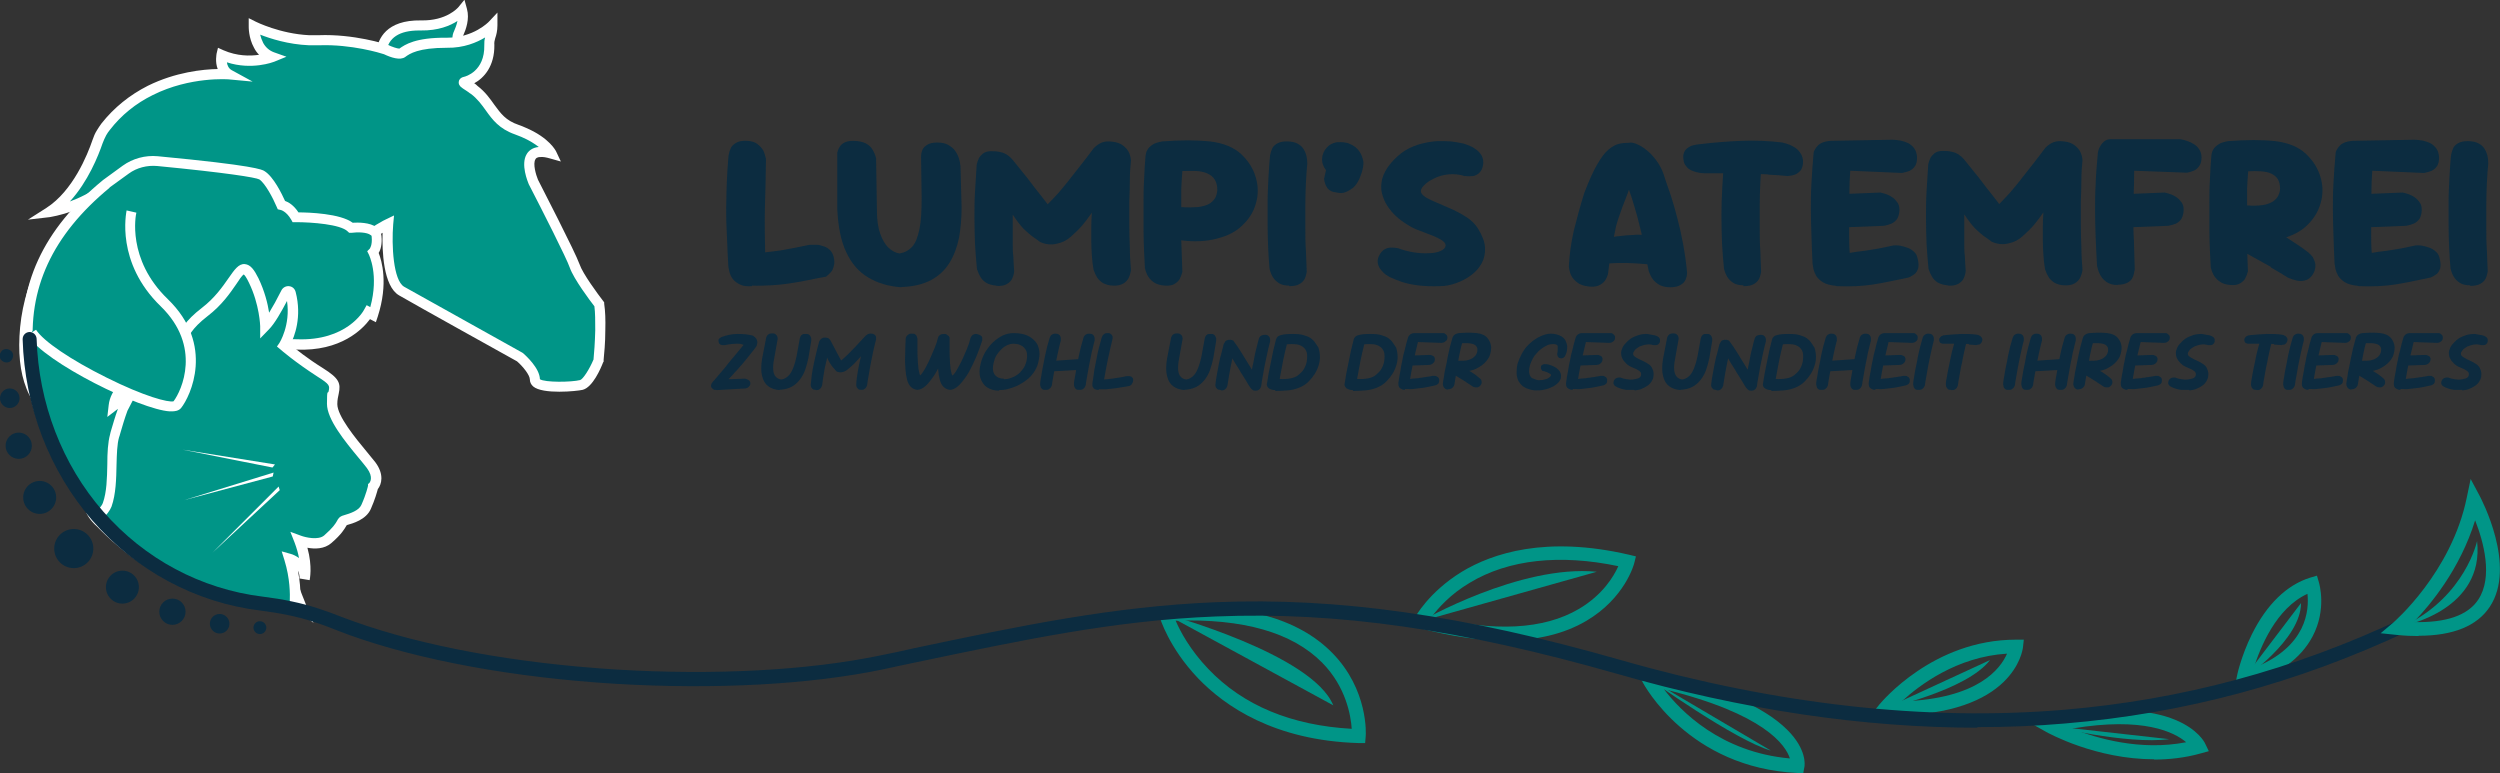 <?xml version="1.0" encoding="UTF-8"?>
<svg id="Ebene_1" xmlns="http://www.w3.org/2000/svg" width="894.6" height="276.6" version="1.1" viewBox="0 0 894.6 276.6">
  <rect x="0" y="0" width="894.6" height="276.6" fill="#333333" stroke="none"/>
  <!-- Generator: Adobe Illustrator 29.3.1, SVG Export Plug-In . SVG Version: 2.1.0 Build 151)  -->
  <defs>
    <style>
      .st0 {
        fill: #009587;
      }

      .st1 {
        fill: #0d2b3f;
      }

      .st2 {
        fill: #fff;
      }

      .st3 {
        fill: #0c2c40;
      }
    </style>
  </defs>
  <path class="st0" d="M674.6,253.5s29.2-6.4,37.5-17.3l-37.5,17.3Z"/>
  <path class="st0" d="M676.9,256c-.8,0-1.6,0-2.4,0h-5.1c0,0,3.2-4,3.2-4,.8-.9,19.2-23.1,48.8-23.1h2.8l-.3,2.7c-.1,1-3.1,24.4-47,24.4ZM718.2,233.9c-18,1.1-31.4,11.3-37.7,17.1,27.5-.9,35.4-11.8,37.7-17.1Z"/>
  <path class="st0" d="M733.4,259.7s27.5,6.8,42.8,4.8l-42.8-4.8Z"/>
  <path class="st0" d="M802.9,242.8s20.5-13.8,20.5-27l-20.5,27Z"/>
  <path class="st0" d="M538.5,229.2c-9.2,0-19.4-1.5-30.7-4.5l-3-.8,1.4-2.7c.2-.4,5-9.3,16.9-16.6,10.9-6.6,30.1-13,59.8-6.1l2.5.6-.6,2.4c-.1.5-3.4,12.6-17.2,20.7-8,4.7-17.8,7-29.2,7ZM512.4,220.7c22.3,5.5,40,4.6,52.6-2.8,8.5-5,12.5-11.7,14.1-15.3-20.9-4.4-39.3-2.4-53.1,5.9-7.1,4.2-11.4,9.2-13.6,12.1Z"/>
  <path class="st0" d="M770.8,271.7c-20.8,0-37.7-9.3-38.6-9.8l-5.7-3.2,6.4-1.4c46.6-10.2,55.9,8,56.2,8.8l1.3,2.7-2.9.8c-5.7,1.6-11.4,2.2-16.7,2.2ZM741.5,260.7c8.7,3.5,24.4,8.1,40.8,4.9-4.2-3.6-15.3-9.2-40.8-4.9Z"/>
  <path class="st0" d="M799.6,246.4l.8-4.1c0-.3,1.5-7.4,5.4-15.3,5.3-10.7,12.5-17.7,20.9-20.3l2.4-.7.7,2.4c.1.4,2.9,9.6-2.3,19.4-4.2,7.9-12.3,13.8-24,17.4l-4,1.2ZM825.7,212.5c-11.2,5.1-16.9,19.2-19.2,26.5,19.1-7.6,19.8-20.8,19.2-26.5Z"/>
  <path class="st0" d="M589.9,242.8s30.9,22.1,43.8,25.8l-43.8-25.8Z"/>
  <path class="st0" d="M645.4,276.6h-2.2c-38.8-1.8-54.9-31.4-55.5-32.7l-2.5-4.7,5.2,1.1c24,5.2,40.6,12.3,49.2,20.9,7,7,6.2,12.6,6.1,13.2l-.4,2.1ZM595.4,246.6c6,7.9,20.4,22.6,45.1,24.8-1.5-4.7-9-16-45.1-24.8Z"/>
  <path class="st0" d="M417.2,219.8s52.4,14.2,59.9,32.6l-59.9-32.6Z"/>
  <path class="st0" d="M488.6,265.9h-2.4c-30.2-.9-47.9-13.2-57.5-23.2-10.5-11-13.7-21.7-13.8-22.2l-.9-3,3.1-.2c27.3-1.6,47.4,3.9,59.6,16.3,13,13.2,12.1,29.2,12,29.9l-.2,2.4ZM420.7,222.1c1.6,3.8,5.2,10.5,11.7,17.3,12.5,13.1,29.8,20.2,51.3,21.4-.3-4.6-2-15-10.6-23.7-10.7-10.8-28.3-15.8-52.4-15Z"/>
  <path class="st0" d="M508.5,222.3s35.4-20.4,62.9-17.7l-62.9,17.7Z"/>
  <g>
    <path class="st0" d="M165.3,3.8s-4.4,5.5-14.7,5.3c-10.3-.2-13.5,4.6-14.2,9.3-.6,4.7,18.1,9.2,18.1,9.2,0,0,9-4.5,9.1-14.1,0-.6.2-1.2.4-1.7.7-1.5,2.1-5,1.2-8.1Z"/>
    <path class="st2" d="M154.8,29.6l-.6-.2c-6.1-1.5-20.3-5.5-19.5-11.2.6-4.2,3.4-11.1,16-10.9,9.1.2,13.1-4.5,13.3-4.7l2.2-2.7.9,3.3c1,3.6-.4,7.4-1.3,9.4-.1.3-.2.6-.2.9-.1,10.6-9.7,15.5-10.1,15.7l-.6.3ZM150,10.9c-7.1,0-11.1,2.6-11.8,7.8,0,1.5,7.1,4.8,16.1,7.1,1.8-1.1,7.5-5,7.6-12.2,0-.8.2-1.7.6-2.5.3-.7.9-2.1,1.2-3.6-2.6,1.7-6.9,3.5-13.1,3.4-.2,0-.4,0-.5,0Z"/>
  </g>
  <g>
    <path class="st0" d="M40.1,187.2c2.7-1.4,4.8-.8,5.7-6.4,2-12.7,62.1,36.3,62.1,36.3-41.3-101.4,31.1-137,31.1-137,0,0-1.7,20.3,4.8,24,6.5,3.7,42.3,23.6,42.3,23.6,0,0,5.5,4.8,5.4,8.1-.2,3.3,13.7,2.6,16.6,1.8,3-.7,6.1-8.7,6.1-8.7,0,0,0,0,0,0,0,0,0,0,0-.1,0,0,0-.1,0-.2.1-1.4.5-5.6.6-10.3h0c0-3.1,0-6.5-.3-9.3,0,0-7.3-9.4-8.8-13.7-1.5-4.2-14.8-30.1-14.8-30.1,0,0-4.6-10.3,2.4-10.7,1.1,0,2.4,0,4,.6,0,0-2-4.2-10-7.6-.7-.3-1.5-.6-2.4-.9-8.7-3.1-8.7-9.1-15.5-14.4,0,0,0,0,0,0-1-.7-3.3-2.2-3.3-2.2,0,0-.7-.5,0-.6,0,0,9-1.9,8.8-13.1,0-1,.1-2.1.4-3,.3-1,.7-2.5.7-4,0,0-5.9,6.3-16.4,6.2-10.6,0-14,2.2-16,3.6-1.3.9-5.9-1.2-5.9-1.2,0,0,0,0,0,0-.6-.2-11.7-3.7-23.8-3.3h0c-1.2,0-2.4,0-3.6,0-10.9-.5-19.7-5-19.7-5,0,0,0,3.6,1.7,6.8,1,1.7,2.4,3.3,4.8,4.1,0,0-8.6,3.4-17.9-.7,0,0-1.1,4.9,2.6,7,0,0-14-1.3-28.1,5.7-5.6,2.8-11.3,6.9-16,13-.5.7-1,1.4-1.4,2.2-.6,1-1,2.1-1.4,3.2-1.9,5.5-7.2,18.8-17.2,25.2.2,0,9.5-1.1,19.9-8.5-7,5.6-25.9,23.1-28.5,49.9-.9,9.4.1,16,2.2,21.1,5.1,12.9,16.4,11.3,24.6,31.5,1.8,4.5,4.1,14.3,4.5,17.2"/>
    <path class="st2" d="M112.2,222.9l-5.5-4.5c-20.9-17.1-53-40.1-58.8-37.9-.1,0-.2,0-.3.5-.8,5.1-2.7,6.2-5.2,7.1-.5.2-.9.3-1.4.6l-2.3,1.1-.3-2.5c-.4-2.9-2.6-12.5-4.3-16.8-4.4-10.7-9.7-15.1-14.4-18.9-4-3.3-7.8-6.4-10.2-12.5-2.4-6-3.1-13.2-2.3-22,1.8-18.5,11.1-32.7,19.3-41.8-5,1.9-8.4,2.3-8.7,2.4l-7.8.9,6.6-4.2c9.5-6.1,14.7-19,16.5-24.3.4-1.2.9-2.4,1.6-3.5.5-.8,1-1.6,1.6-2.4,4.5-5.7,10.1-10.2,16.6-13.5,9.9-4.9,19.7-5.9,25-6-1-2.6-.4-5.3-.4-5.5l.5-2.1,2,.9c4.8,2.1,9.5,2.1,12.7,1.6-.7-.7-1.3-1.5-1.8-2.5-2-3.6-1.9-7.5-1.9-7.7v-2.9c0,0,2.6,1.3,2.6,1.3,0,0,8.6,4.3,19,4.8,1.2,0,2.3,0,3.4,0,12.6-.5,24,3.2,24.5,3.4h.2c1.6.8,3.5,1.4,4.2,1.4,2-1.4,5.7-4,16.9-3.9,0,0,.1,0,.2,0,9.4,0,14.8-5.6,14.9-5.7l3.1-3.3v4.6c0,1.9-.4,3.5-.8,4.6-.2.7-.4,1.5-.3,2.4.1,7.6-3.7,11.8-7.2,13.7.5.3.8.6.9.7l.2.2c2.9,2.2,4.6,4.7,6.1,6.8,2.3,3.1,4,5.6,8.7,7.2.8.3,1.7.6,2.5,1,8.5,3.6,10.8,8.3,10.9,8.5l1.7,3.6-3.9-1.1c-1.4-.4-2.5-.6-3.4-.5-1.4,0-1.7.6-1.8.8-1,1.6.2,5.6.9,7.3.8,1.6,13.4,26,14.9,30.3,1.1,3.3,6.5,10.6,8.5,13.2l.3.4v.5c.4,2.6.5,5.8.4,9.6,0,4.4-.4,8.4-.6,10.4v.7c0,0-.2.3-.2.3-.8,2.1-3.7,8.9-7.3,9.8-2.1.5-14.3,1.7-17.7-1.2-.8-.7-1.2-1.6-1.2-2.5,0-1.6-2.6-4.8-4.6-6.5-2.7-1.5-36-20-42.2-23.6-5.7-3.3-6.1-16.1-5.9-22.4-5.5,3.4-18.1,12.4-27.6,28.3-16.5,27.7-16.5,63.9.2,104.8l2.7,6.6ZM48.5,176.8c3.9,0,12.3,3.1,33.6,18.3,8.5,6,16.5,12.3,21.6,16.3-10.7-28.9-17.6-68.1,2.6-101.8,13.1-21.8,31-30.8,31.8-31.1l2.9-1.4-.3,3.2c-.6,7.4,0,20,3.9,22.3,6.4,3.6,41.9,23.4,42.3,23.6l.3.2c1,.9,5.9,5.3,6,9.3,1.8,1.2,11.2,1.1,14.4.3,1-.3,3.3-3.8,4.8-7.4,0,0,0,0,0,0v-.2c.2-1.9.5-5.9.6-10.2,0-3.4,0-6.3-.3-8.6-1.5-1.9-7.4-9.8-8.8-13.8-1.1-3.3-10.1-21-14.7-29.9h0c-.3-.8-3-7.1-.7-10.8.6-1,1.9-2.3,4.3-2.5-1.4-1.1-3.4-2.4-6.2-3.6-.7-.3-1.5-.6-2.3-.9-5.7-2-8.1-5.3-10.4-8.5-1.5-2.1-3-4.2-5.5-6.1h-.1c-.7-.6-2-1.4-2.6-1.8h0l-.4-.3c-.9-.6-1.3-1.4-1.1-2.3,0-.3.4-1.3,1.8-1.6.6-.1,7.5-2,7.3-11.3,0-1,0-1.9.3-2.8-3,1.8-7.6,3.8-13.7,3.7-10.2,0-13.3,2.1-14.9,3.3-1.8,1.3-5.1.2-7.6-1-1.2-.4-11.6-3.6-23.1-3.2-1.2,0-2.5,0-3.7,0-7.5-.3-13.9-2.4-17.5-3.8.2.9.6,2,1.1,3,.9,1.6,2.2,2.7,3.8,3.3l4.5,1.6-4.4,1.8c-.3.1-8,3.1-16.9.2.1,1,.6,2.2,1.7,2.8l7.5,4.1-8.6-.8c-.1,0-13.7-1.1-27.1,5.6-6.1,3-11.3,7.2-15.4,12.5-.5.6-.9,1.2-1.3,1.9-.5.9-.9,1.9-1.3,2.9-1.5,4.4-5.2,13.7-11.7,20.8,3.3-1.2,7.3-3.1,11.6-6.2l2.2,2.9c-7.5,6.1-25.3,22.9-27.9,48.7-.8,8.2-.1,14.8,2.1,20.3,2.1,5.3,5.4,8,9.2,11.1,5,4.1,10.7,8.8,15.4,20.4,1.5,3.7,3.4,11.1,4.2,15.4,1.4-.5,2-1.1,2.5-4.1.3-1.6,1.2-2.8,2.6-3.3.5-.2,1.2-.3,2-.3ZM167,28.4s0,0,.1,0c0,0,0,0,0,0h0Z"/>
  </g>
  <g>
    <path class="st0" d="M36.2,186c-18.8-22.2-24.1-40.9-26-59.9-1.9-19,3.2-40.1,27.9-60.4l7-5c3.3-2.4,7.3-3.4,11.3-3.1,11.4,1.1,34.8,3.4,37.4,5s7,10.6,7,10.6c0,0,2.9.5,5.2,4.4,0,0,15.9-.2,19.9,3.8,0,0,8.6-1.1,9.1,3,.5,4.1-1.2,5.8-1.2,5.8,0,0,4.5,8.5,0,22.3l-1.7-.9s-6.5,12.3-25.8,11.5c-19.2-.8-52.1,8.9-55.3,16.7,0,0-2.5,37.1-14.6,46.2"/>
    <path class="st2" d="M36,188.5l-1.1-1.3c-20.3-24-24.7-43.5-26.5-60.9-2.4-23.9,6.9-44.2,28.5-61.9h0c0,0,7-5.1,7-5.1,3.6-2.6,8.1-3.8,12.5-3.4,34.9,3.3,37.4,4.8,38.2,5.3,3.3,2,6.3,8.3,7.4,10.7,1.2.4,3.1,1.5,4.8,4.1,3.7,0,15,.4,19.4,3.7,1.8-.1,6.2-.2,8.6,1.7,1,.8,1.6,1.8,1.7,3,.3,3-.3,5-1,6.1,1.1,2.8,3.5,10.9-.3,22.7l-.7,2.1-2.1-1.1c-2.6,3.5-10.3,11.6-26.4,10.9-8.8-.4-21.5,1.6-33.1,5.1-12.4,3.7-19.1,7.8-20.4,10.2-.3,4-3.2,38.1-15.3,47.2l-1.4,1ZM39.2,67.2c-20.5,16.9-29.4,36.2-27.2,58.8,1.7,16.5,5.8,34.9,24.4,57.5,4-4,7.4-12.3,9.9-24.2,2.1-10.2,2.7-19.4,2.7-19.5v-.3s.1-.3.1-.3c3.7-9,38.2-18.5,57.1-17.8,17.8.7,23.9-10.1,24.1-10.6l.9-1.6,1.3.7c3.2-11.6-.5-18.7-.5-18.8l-.6-1.2.9-.9s1-1.2.7-4.3c0-.2,0-.4-.4-.6-1.2-1-4.7-1.1-6.7-.8h-.9c0,.1-.6-.5-.6-.5-2.5-2.5-12.7-3.3-18.6-3.3h-1.1s-.5-.9-.5-.9c-1.8-3.1-3.8-3.5-3.9-3.5l-.9-.2-.4-.9c-1.3-3.1-4.1-8.4-6.2-9.8-1.3-.7-11.8-2.4-36.6-4.8-3.6-.3-7.2.6-10.1,2.7l-6.9,5Z"/>
  </g>
  <g>
    <path class="st0" d="M36,187.2c17,17.5,41.7,29.4,69.4,29.8h0s1.1-7.5-1.8-17.1c0,0,5.8,1.7,5.4,7.3,0,0,1.4-5.5-1.8-13.8,0,0,6.7,2.6,10.2-.5,5.9-5.2,4.5-6.3,6.2-6.8s6.1-1.8,7.4-4.7c1.9-4.2,2.5-7.3,2.5-7.3,0,0,3-2.8-.7-7.7-3.7-4.9-13.9-15.7-13.9-21.9s3.5-6.3-4.4-11.3c-7.9-5-12.9-9.5-12.9-9.5,0,0,5.2-7.9,2.4-18.8-.2-.8-1.4-1-1.7-.2-1.6,3.3-4.9,9.4-7.4,12,0,0,0-8-4.1-16.3-5.2-10.6-5.4,1.9-17.5,11.3-12.1,9.4-7,14.5-7,14.5,0,0-24.3,7.4-25.6,18.9,0,0,3-2.4,5.3-2.5l-1.9,3.6c-1.3,3.5-2.6,8.1-3,9.7-1.8,6,0,17.3-2.7,24.7-.4,1.1-1.5,2.6-2.5,3.2-.9.6-3.4-1-3.4-1,0,0,.7,1.9,3.5,4.3Z"/>
    <path class="st2" d="M107,218.9h-1.6c-26.6-.5-52.3-11.5-70.6-30.4-2.9-2.6-3.8-4.7-3.9-5l-1.9-5,4.6,2.8c.6.4,1.3.7,1.7.8.6-.5,1.3-1.5,1.5-2.1,1.4-3.9,1.5-8.9,1.6-13.8,0-4.1.2-7.9,1-10.8,0-.3.2-.7.3-1.2.6-2,1.5-5.2,2.5-7.9-.1.1-.3.2-.4.3l-3.4,2.6.5-4.3c.6-5.4,5.4-10.5,14.2-15.2,4.2-2.2,8.2-3.8,10.6-4.6-.2-.7-.3-1.6-.3-2.6.2-3.8,3.2-8,8.8-12.3,4.7-3.6,7.5-7.7,9.6-10.7,2.1-3,3.6-5.2,5.8-5,2.1.2,3.4,2.1,4.9,5.1,2.2,4.6,3.3,9,3.8,12.3,1.3-2.1,2.8-4.8,4.4-8,.5-1,1.6-1.6,2.7-1.5,1.2.1,2.1.9,2.4,2.1,2.3,8.9-.4,15.9-1.9,18.8,1.9,1.6,6,4.9,11.6,8.4,5.9,3.7,6.5,5.4,5.7,9.2-.2,1-.5,2.1-.5,3.7,0,4.3,6.6,12.3,10.5,17,1.2,1.5,2.3,2.8,3.1,3.8,3.3,4.4,2.2,8,.9,9.6-.3,1.1-1,3.7-2.5,7.1-1.7,3.9-6.5,5.2-8.6,5.8,0,0-.1.2-.2.3-.6,1-1.6,2.9-5.3,6.1-2.5,2.2-6,2.2-8.6,1.7,1.9,6.9.8,11.4.8,11.6l-3.6-.6c0-1.1-.2-2.1-.6-2.8,1.5,7.4.7,12.7.6,13l-.2,1.6ZM36.8,185.5c.1.1.3.3.4.4h0c17.3,17.9,41.4,28.5,66.5,29.3.1-2.6.1-8.2-1.9-14.7l-1-3.2,3.2.9c.8.2,1.9.7,3,1.5-.3-1.6-.8-3.5-1.6-5.6l-1.5-3.8,3.8,1.4c1.6.6,6.2,1.7,8.3-.1,3.2-2.8,4.1-4.3,4.6-5.2.4-.8.9-1.6,2.4-2,2.4-.7,5.4-1.7,6.3-3.7,1.8-4,2.4-6.9,2.4-6.9v-.6c.1,0,.5-.4.5-.4.1-.2,1.6-1.9-.9-5.3-.7-1-1.8-2.2-3-3.7-4.8-5.8-11.3-13.7-11.3-19.3s.3-3.4.6-4.5c.4-2,.5-2.4-4.1-5.3-7.9-5.1-13-9.5-13.2-9.7l-1.2-1,.9-1.3c0,0,4-6.3,2.7-15-2,3.8-4.4,8.1-6.5,10.2l-3.1,3.2v-4.4c0,0-.2-7.7-4-15.5-1-2.1-1.6-2.8-1.9-3-.6.4-1.7,2-2.6,3.4-2.2,3.2-5.2,7.6-10.3,11.5-5.8,4.5-7.2,7.6-7.4,9.5-.1,1.5.5,2.2.5,2.3l2.1,2.1-2.9.8c-5.4,1.6-17.9,6.7-22.6,13.3.6-.2,1.1-.3,1.7-.3l3.2-.2-3.3,6.4c-1,2.7-2,6.1-2.6,8.2-.1.5-.3,1-.4,1.3-.7,2.4-.8,6-.9,9.8-.1,4.9-.2,10.5-1.8,15-.5,1.3-1.9,3.3-3.3,4.1,0,0,0,0,0,0Z"/>
  </g>
  <polygon class="st2" points="97.9 169.1 65.8 179 97.6 170.5 97.9 169.1"/>
  <polygon class="st2" points="99.7 174.1 76 197.8 100.1 175.4 99.7 174.1"/>
  <polygon class="st2" points="98.4 166.2 65.3 160.9 97.5 167.3 98.4 166.2"/>
  <path class="st3" d="M269.1,102.4c-1.8.1-3.2,0-4.3-.6-1.1-.5-2-1.2-2.6-2-.6-.8-1-1.7-1.2-2.6-.2-.9-.4-1.7-.4-2.4-.2-3.1-.3-5.9-.4-8.4-.1-2.5-.2-4.8-.3-7.1,0-2.2-.1-4.5,0-6.9,0-2.3.1-4.9.2-7.6.1-2.7.3-5.7.6-9.2.2-1.1.5-2,.9-2.8.4-.7,1.1-1.3,2-1.8.9-.5,2.2-.7,3.9-.6,1.5.1,2.8.5,3.6,1.2.9.7,1.5,1.4,2,2.2.4.8.7,1.8,1,3-.1,6.6-.2,12.6-.4,18.1-.1,5.5,0,10.7.1,15.4,2.1-.2,3.9-.5,5.6-.7,1.7-.3,3.3-.6,4.9-.9,1.6-.3,3.4-.7,5.4-1.1,1,0,1.8,0,2.6,0,.7,0,1.5.2,2.3.5.8.2,1.5.6,2.2,1.2.6.5,1.1,1.3,1.4,2.2.4,1.4.5,2.6.2,3.5-.2,1-.5,1.7-1,2.3-.5.6-1.1,1.1-1.8,1.7-2.6.5-5,.9-7.2,1.4-2.2.4-4.3.8-6.4,1.1-2.1.3-4.1.5-6.2.6-2.1.1-4.3.2-6.7.1Z"/>
  <path class="st3" d="M322.6,102.8c-4.6-.3-8.6-1.5-11.9-3.5-3.4-2-6-5-7.9-9.1-1.9-4-2.9-9.2-3.2-15.5v-20c.2-.9.5-1.6.9-2.2.4-.6.9-1.1,1.7-1.5.8-.4,1.8-.6,3.2-.6s3.3.3,4.4.9c1.1.6,1.9,1.3,2.4,2.2.5.8,1,1.9,1.3,3.1l.3,18.7c0,3.4.4,6.2,1.2,8.4.8,2.2,1.8,3.9,3,5,1.2,1.1,2.5,1.8,3.9,2,1.8-.3,3.3-1.1,4.5-2.4,1.2-1.3,2-3.4,2.6-6.2.6-2.8.8-6.6.8-11.4l-.2-14.5c0-1.1.2-1.9.5-2.6.3-.7.9-1.3,1.7-1.8.8-.5,2-.8,3.6-.8s3,.3,4,.9c1,.6,1.9,1.3,2.4,2.1.6.8,1,1.7,1.3,2.5.3.9.5,1.9.6,3l.4,14.6c0,3.9-.3,7.5-.9,10.9-.7,3.4-1.8,6.4-3.4,9-1.6,2.6-3.8,4.7-6.6,6.2-2.8,1.5-6.4,2.4-10.7,2.5Z"/>
  <path class="st3" d="M356.5,102.2c-1.5-.1-2.7-.5-3.6-1-.9-.6-1.6-1.3-2-2-.5-.8-.9-1.7-1.3-2.9-.3-2.9-.5-5.8-.7-8.9-.1-3-.2-6.1-.2-9.3s0-6.3.2-9.5c.2-3.2.4-6.4.6-9.7.2-.9.5-1.7.8-2.3.3-.6.9-1.2,1.5-1.7.7-.5,1.6-.8,2.8-.8,1.1,0,2.3,0,3.7.4,1.4.3,2.8,1.2,4,2.6,1.4,1.7,2.6,3.2,3.7,4.6,1.1,1.3,2.1,2.6,3,3.8.9,1.2,1.8,2.4,2.8,3.6.9,1.2,2,2.5,3.1,4,1.4-1.4,2.6-2.7,3.8-4,1.1-1.3,2.3-2.7,3.4-4.1,1.2-1.5,2.5-3.2,4-5.1,1.5-1.9,3.3-4.2,5.3-6.9,1-1,1.9-1.6,2.9-2,1-.4,2.2-.5,3.8-.3,1.7.2,2.9.7,3.8,1.4.9.7,1.6,1.5,2,2.3.4.8.7,1.8.8,3-.2,2.1-.4,4.5-.4,7,0,2.5-.1,5.1-.2,7.8,0,2.7,0,5.4,0,8.2,0,2.8.1,5.6.2,8.3,0,2.7.2,5.4.4,8-.2,1.2-.5,2.1-.9,2.9-.4.7-1,1.4-1.9,1.9-.9.5-2.1.8-3.6.7-1.4,0-2.6-.4-3.6-.9-.9-.6-1.6-1.2-2.1-2-.5-.8-.9-1.7-1.3-2.8-.3-1.8-.5-3.5-.6-5.2-.1-1.7-.2-3.4-.2-5.1,0-1.7,0-3.4,0-5,0-1.7.1-3.4.2-5.1-1.1,1.6-2.2,3.1-3.3,4.4-1.1,1.3-2.5,2.7-4.1,4.1-1.4,1.3-3.1,2.2-5.1,2.6-1.9.5-4,.3-6-.6-.6-.5-1.5-1.1-2.5-1.8-1-.7-2.1-1.7-3.4-2.9-1.2-1.3-2.5-2.9-3.9-5.1,0,1.9,0,3.5,0,4.8,0,1.3,0,2.4,0,3.4,0,1,0,2,0,3,0,1,0,2.3.2,3.7,0,1.4.2,3.2.3,5.4-.1,1.1-.4,2-.8,2.8-.4.7-1,1.3-1.9,1.8-.9.5-2.1.7-3.6.6Z"/>
  <path class="st3" d="M416.8,102.2c-1.6-.1-2.9-.5-3.8-1.1-.9-.6-1.6-1.3-2.1-2.1s-.9-1.8-1.2-3c-.1-1.6-.2-3.6-.3-6-.1-2.4-.2-5-.2-7.9,0-2.9,0-5.8,0-8.8,0-3,0-6,.2-9,.1-3,.3-5.8.5-8.3.1-1,.3-1.8.7-2.4.3-.6.9-1.2,1.8-1.8.8-.6,2-.9,3.5-1.2,6.6-.5,12.2-.5,17.1,0,4.8.6,8.5,2.1,11.2,4.6,2.6,2.5,4.3,5.2,5.2,8.4.9,3.1.9,6.2,0,9.2-.8,3-2.5,5.7-5,8-1,1-2.3,1.9-3.8,2.7-1.5.8-3.3,1.4-5.2,1.9s-3.9.8-6.1.9c-2.1.1-4.3,0-6.6-.3l.4,11.3c-.3,1.1-.6,1.9-1,2.6-.4.7-1,1.2-1.8,1.7-.8.5-1.9.7-3.3.6ZM422.6,74.1c2.3.2,4.3.1,6,0,1.7-.2,3-.6,4-1.1,1-.6,1.7-1.3,2.2-2.1.5-.9.7-1.8.8-2.9,0-1.5-.3-2.7-.9-3.7-.6-1-1.5-1.7-2.6-2.2-1.1-.5-2.4-.8-3.9-.9-1.5-.1-3.2,0-5.1,0-.2,2.2-.3,4.4-.4,6.5,0,2.2,0,4.3,0,6.4Z"/>
  <path class="st3" d="M461.3,102.2c-1.5,0-2.8-.3-3.7-.9-.9-.6-1.6-1.3-2.1-2.1-.5-.8-.9-1.8-1.2-3-.2-2.3-.4-4.8-.5-7.4-.1-2.6-.2-5.4-.2-8.2,0-2.8,0-5.7,0-8.6,0-2.9.2-5.7.3-8.5.2-2.8.3-5.5.6-8,.2-1,.5-1.8.8-2.5.3-.6.9-1.2,1.8-1.7.9-.5,2-.7,3.4-.7,1.6,0,2.9.3,3.8.8,1,.5,1.7,1.2,2.2,2,.5.8.8,1.6,1,2.4.2.8.3,1.7.3,2.8-.2,2.2-.4,4.5-.5,7-.1,2.5-.2,5.1-.2,7.7,0,2.7,0,5.4,0,8.1,0,2.7,0,5.5.2,8.2.1,2.7.2,5.3.3,7.7-.2,1-.4,1.9-.8,2.6-.4.7-1,1.3-1.9,1.8-.9.5-2.1.7-3.6.7Z"/>
  <path class="st3" d="M477.4,68.8c-1.3-.4-2.2-1-2.6-1.8-.5-.7-.8-1.7-1-3l.7-3.1c-1-1.3-1.5-2.7-1.4-4.2.1-1.4.6-2.7,1.6-3.8.9-1.1,2.1-1.7,3.6-2,1.9-.1,3.5,0,4.7.6,1.2.5,2.1,1.1,2.8,1.9.7.8,1.2,1.6,1.5,2.4s.5,1.5.6,2.2c0,1.2-.2,2.4-.6,3.7-.4,1.3-.9,2.5-1.5,3.5-.6,1-1.3,1.9-2.2,2.4-1,.7-2,1.2-2.9,1.4-.9.2-2,0-3.3-.3Z"/>
  <path class="st3" d="M515.3,102.4c-3,.1-5.7,0-8-.3-2.3-.3-4.1-.7-5.6-1.2-1.5-.5-3-1.1-4.5-1.8-.8-.5-1.5-.9-2-1.4-.5-.5-1-1-1.4-1.6-.4-.6-.7-1.4-.8-2.2s.1-1.7.6-2.6c.5-1,1.2-1.7,1.9-2.1.7-.4,1.5-.6,2.2-.6.7,0,1.5,0,2.5.2,1.9.7,3.8,1.2,5.7,1.5,1.9.3,3.7.4,5.4.3,1.7,0,3.1-.3,4.2-.8,1.1-.5,1.7-1.1,1.8-1.9,0-.5-.2-1-.7-1.4-.5-.5-1.2-.9-2.2-1.4-1-.5-2.1-.9-3.4-1.4-1.3-.5-2.8-1.1-4.4-1.7-1-.4-2.1-1-3.3-1.8-1.3-.8-2.5-1.7-3.7-2.8-1.2-1.1-2.3-2.4-3.2-3.8-.9-1.4-1.5-2.9-1.9-4.5-.4-1.6-.3-3.3.1-5.1.5-1.8,1.5-3.7,3.1-5.6,1.6-1.9,3.3-3.4,5.2-4.6,1.9-1.1,3.8-1.9,5.8-2.4,2-.5,3.9-.8,5.7-.9,1.8,0,3.4,0,4.8.1,1.4.2,2.9.4,4.6.8,1,.3,1.9.7,2.6,1,.7.3,1.4.8,2.2,1.4.7.6,1.3,1.3,1.7,2.1.4.9.6,1.9.4,3.1-.2,1.3-.7,2.3-1.4,2.9-.7.6-1.4,1-2.2,1.1-.8.1-1.8.1-3,0-1.9-.6-3.9-.8-5.8-.6-1.9.2-3.7.7-5.2,1.5-1.5.7-2.8,1.6-3.6,2.5-.9.9-1.2,1.7-1,2.4.2.7.9,1.3,2,2,1.1.6,2.6,1.3,4.3,2,1.7.7,3.5,1.5,5.3,2.3,1.8.9,3.5,1.8,5.1,2.9,1.6,1.1,2.8,2.4,3.7,3.8,1.5,2.5,2.4,4.7,2.5,6.8.1,2.1-.3,4-1.2,5.6-.9,1.7-2.2,3.1-3.8,4.3-1.6,1.2-3.4,2.1-5.3,2.8-1.9.7-3.9,1.1-5.9,1.1Z"/>
  <path class="st3" d="M568.4,102.5c-1.8-.2-3.1-.7-4.1-1.5-1-.8-1.7-1.6-2.1-2.5-.4-.9-.7-2-.8-3.2.2-4.2.8-8.5,1.8-12.9,1.1-4.4,2.3-8.8,3.7-13.3,1.7-4.4,3.2-7.8,4.6-10.2,1.4-2.4,2.7-4.2,4-5.3,1.3-1.1,2.5-1.8,3.7-2.1,1.2-.3,2.4-.4,3.6-.4.9-.2,2,0,3.2.6,1.2.5,2.5,1.4,3.8,2.5,1.3,1.1,2.5,2.6,3.6,4.2,1.1,1.7,1.9,3.6,2.5,5.8.5,1.5,1.2,3.4,2,5.8.8,2.4,1.5,5,2.3,8,.8,3,1.5,6.1,2.1,9.4.6,3.3,1.1,6.7,1.4,10.2,0,1.1-.3,1.9-.6,2.6-.3.7-.9,1.3-1.8,1.8-.8.5-2,.8-3.6.8s-2.8-.3-3.8-.8c-1-.6-1.8-1.2-2.4-2-.6-.8-1.1-1.8-1.5-2.9-.7-3.4-1.3-6.4-1.7-9-.4-2.6-.9-4.6-1.3-6.2-.7-3-1.4-5.6-2.1-7.8-.6-2.2-1.3-4.3-2-6.2-.4,1.2-.9,2.5-1.5,4-.6,1.5-1.2,3.1-1.7,4.6-.6,1.6-1,3-1.4,4.4-.4,2.1-.8,3.9-1.1,5.2-.3,1.4-.5,2.6-.7,3.6-.2,1.1-.3,2.2-.5,3.5-.2,1.3-.3,2.9-.6,4.9-.3,1-.7,1.8-1.2,2.5-.5.6-1.2,1.2-2.2,1.6-1,.4-2.2.5-3.8.3ZM570,95.4l1.1-9.4c2.5-.6,4.9-1,7.3-1.4,2.4-.3,4.8-.5,7.3-.6,2.5,0,5.1,0,8,.3l1.2,11c-1.9-.3-3.9-.6-6.1-.8-2.2-.2-4.4-.3-6.7-.4-2.3,0-4.4,0-6.5.2-2.1.2-3.9.5-5.6,1Z"/>
  <path class="st3" d="M632.7,62.4c-2.6-.1-5.2-.2-8-.3-2.7,0-5.4-.1-7.9-.1s-4.9,0-6.9,0c-.9,0-1.7-.1-2.4-.3-.7-.1-1.4-.4-2.2-.7-.7-.3-1.4-.8-1.9-1.5-.6-.6-.9-1.5-1-2.5-.2-1.1,0-1.9.3-2.6.3-.7.8-1.2,1.4-1.6.6-.4,1.2-.7,1.8-.8.6-.2,1.4-.3,2.3-.4,5-.6,9.9-1,14.9-1.2,5-.2,9.9,0,14.7.6,1,.3,1.9.5,2.6.8.7.3,1.4.7,2.2,1.2.7.5,1.3,1.2,1.8,2,.5.8.8,1.8.8,2.9s-.3,2.3-.8,3c-.6.7-1.2,1.2-1.9,1.5-.7.3-1.6.5-2.8.6-2.1-.2-4.4-.4-7-.5ZM623.9,102.1c-1.5,0-2.8-.3-3.7-.9-.9-.6-1.6-1.3-2.1-2.1-.5-.8-.9-1.8-1.2-3-.3-2.9-.5-5.9-.7-9.1-.1-3.2-.2-6.4-.2-9.8,0-3.4.1-6.8.3-10.1.2-3.4.4-6.7.7-9.9.2-1,.5-1.8.8-2.5.3-.6.9-1.2,1.8-1.7.8-.5,2-.7,3.4-.7,2,0,3.5.4,4.5,1,1,.6,1.7,1.3,2.1,2.2.4.8.7,1.9.8,3.2-.2,2.2-.4,4.5-.5,7-.1,2.5-.2,5-.2,7.7,0,2.6,0,5.3,0,8.1,0,2.7,0,5.5.2,8.1.1,2.7.2,5.2.3,7.7-.2,1-.4,1.9-.8,2.6-.4.7-1,1.3-1.9,1.8-.9.5-2.1.7-3.7.7Z"/>
  <path class="st3" d="M657.1,102.3c-2.1-.2-3.7-.6-4.8-1.3-1.1-.7-1.9-1.5-2.4-2.3-.5-.9-.8-1.7-1-2.5-.1-.8-.2-1.4-.3-1.9-.2-3.8-.3-7.2-.4-10.3-.1-3.1-.2-6.1-.2-9s0-6,.2-9.3c.2-3.3.4-7,.8-11.2.2-.7.7-1.6,1.6-2.5.9-.9,2.3-1.4,4.3-1.6l22.2-.4c1.1,0,2.1.2,3,.3.9.2,1.8.5,2.7.9.9.5,1.6,1.1,2.2,1.9.6.8.9,1.9,1,3.2,0,1.3-.2,2.3-.7,3.1-.5.8-1.2,1.3-1.9,1.7-.7.3-1.7.6-2.8.8l-18.5-.8c-.2,2.7-.3,5.1-.3,7.1,0,2,0,3.8-.1,5.5,0,1.7,0,3.3,0,4.9,0,1.6,0,3.3,0,5.2s0,4.1.2,6.7c1.7-.3,3-.5,4.1-.6,1.1-.1,2-.3,2.8-.4.8-.1,1.6-.3,2.4-.4.8-.1,1.7-.3,2.7-.5,1-.2,2.3-.5,3.8-.8,1,0,1.8,0,2.6.2.7.1,1.5.4,2.4.7.8.3,1.6.8,2.2,1.4.7.6,1.1,1.4,1.3,2.4.4,1.4.4,2.6.2,3.5-.3.9-.7,1.6-1.2,2-.6.5-1.3.9-2.2,1.3-2.5.5-4.7,1-6.7,1.4-2,.4-4,.8-6,1.1-1.9.3-4,.5-6.1.6-2.1.1-4.4.1-7,0ZM651.4,81.7l-.8-11.9,22.3-.9c1,.2,1.8.5,2.4.7.7.3,1.3.6,2,1.1.7.5,1.2,1.1,1.7,1.8.5.7.7,1.6.7,2.6s-.3,2.4-.8,3.2c-.6.8-1.2,1.3-2,1.7-.7.3-1.7.6-2.7.8l-22.9.9Z"/>
  <path class="st3" d="M697,102.1c-1.5-.1-2.7-.5-3.6-1-.9-.6-1.6-1.3-2-2-.5-.8-.9-1.7-1.3-2.9-.3-2.9-.5-5.8-.7-8.9-.1-3-.2-6.1-.2-9.3s0-6.3.2-9.5c.2-3.2.4-6.4.6-9.7.2-.9.5-1.7.8-2.3.3-.6.9-1.2,1.5-1.7.7-.5,1.6-.8,2.8-.8,1.1,0,2.3,0,3.7.4,1.4.3,2.8,1.2,4,2.6,1.4,1.7,2.6,3.2,3.7,4.6,1.1,1.3,2.1,2.6,3,3.8.9,1.2,1.8,2.4,2.8,3.6.9,1.2,2,2.5,3.1,4,1.4-1.4,2.6-2.7,3.8-4,1.1-1.3,2.3-2.7,3.4-4.1,1.2-1.5,2.5-3.2,4-5.1,1.5-1.9,3.3-4.2,5.3-6.9,1-1,1.9-1.6,2.9-2,1-.4,2.2-.5,3.8-.3,1.7.2,2.9.7,3.8,1.4.9.7,1.6,1.5,2,2.3.4.8.7,1.8.8,3-.2,2.1-.4,4.5-.4,7,0,2.5-.1,5.1-.2,7.8,0,2.7,0,5.4,0,8.2,0,2.8.1,5.6.2,8.3,0,2.7.2,5.4.4,8-.2,1.2-.5,2.1-.9,2.9-.4.7-1,1.4-1.9,1.9-.9.5-2.1.8-3.6.7-1.4,0-2.6-.4-3.6-.9-.9-.6-1.6-1.2-2.1-2-.5-.8-.9-1.7-1.3-2.8-.3-1.8-.5-3.5-.6-5.2-.1-1.7-.2-3.4-.2-5.1,0-1.7,0-3.4,0-5,0-1.7.1-3.4.2-5.1-1.1,1.6-2.2,3.1-3.3,4.4-1.1,1.3-2.5,2.7-4.1,4.1-1.4,1.3-3.1,2.2-5.1,2.6-1.9.5-4,.3-6-.6-.6-.5-1.5-1.1-2.5-1.8-1-.7-2.1-1.7-3.4-2.9-1.2-1.3-2.5-2.9-3.9-5.1,0,1.9,0,3.5,0,4.8,0,1.3,0,2.4,0,3.4,0,1,0,2,0,3,0,1,0,2.3.2,3.7,0,1.4.2,3.2.3,5.4-.1,1.1-.4,2-.8,2.8-.4.7-1,1.3-1.9,1.8-.9.5-2.1.7-3.6.6Z"/>
  <path class="st3" d="M757.8,102c-1.7,0-3-.4-4-1.1-1-.7-1.7-1.5-2.2-2.4-.5-.9-.9-2-1.2-3.4-.2-3.9-.4-7.4-.5-10.5-.1-3.1-.2-6.1-.2-9.1s0-6,.2-9.4c.1-3.3.4-7.1.8-11.4.1-.8.4-1.6.8-2.3.4-.7.9-1.4,1.6-1.9.7-.5,1.4-.7,2.2-.7h24.9c1,.2,1.9.4,2.6.7.7.2,1.5.6,2.3,1.1.8.5,1.4,1.1,1.9,1.9.5.8.8,1.7.8,2.9s-.3,2.3-.8,3c-.5.7-1.1,1.3-1.8,1.6-.7.3-1.5.6-2.6.8l-18.9-.7c0,3.3-.1,6.2-.2,8.8,0,2.6-.1,5.2-.1,7.8s0,5.4.2,8.3c.1,3,.2,6.4.3,10.4-.2,1.1-.4,2.1-.7,2.8-.3.7-.9,1.4-1.8,1.9-.9.5-2.1.8-3.6.8ZM753.1,81.7l-.8-11.9,22.3-.9c1,.2,1.8.5,2.4.7.7.3,1.3.6,2,1.1.7.5,1.2,1.1,1.7,1.8.5.7.7,1.6.7,2.6s-.3,2.4-.8,3.2c-.5.8-1.2,1.3-1.9,1.7-.7.3-1.7.6-2.8.8l-22.8.9Z"/>
  <path class="st3" d="M798.3,102c-1.6-.1-2.9-.5-3.8-1.1-.9-.6-1.7-1.4-2.2-2.2-.5-.8-.9-1.8-1.2-3-.1-1.5-.2-3.5-.3-5.9-.1-2.4-.2-5-.2-7.8,0-2.9,0-5.8,0-8.8,0-3,0-6,.2-9,.1-3,.3-5.7.5-8.3.1-1,.3-1.8.7-2.4.3-.6.9-1.2,1.8-1.8.8-.6,2-.9,3.5-1.2,6.6-.5,12.2-.5,16.9,0,4.7.6,8.4,2.1,11,4.6,2.6,2.5,4.3,5.2,5.2,8.4.9,3.1.9,6.2,0,9.2-.8,3-2.5,5.7-4.9,8-1,1-2.3,1.9-3.8,2.7-1.5.8-3.3,1.5-5.1,2-1.9.5-3.9.8-6,1-2.1.2-4.3,0-6.6-.2l.4,10.9c-.3,1.1-.6,1.9-1,2.6-.4.7-1,1.2-1.8,1.7-.8.5-1.9.7-3.3.6ZM812.6,95.5c-2-1.1-4.2-2.3-6.5-3.6-2.3-1.3-4.9-2.8-7.9-4.4,0-.3.3-.8,1-1.4.7-.6,1.6-1.2,2.6-1.8,1-.6,2.1-1.3,3.2-1.8,1.1-.6,2.3-1.3,3.7-2,1.5.7,2.9,1.3,4,1.7,1.1.5,2.1.9,3,1.4.9.5,1.8,1,2.7,1.5.9.6,2,1.3,3.2,2.1,1.3.8,2.8,1.9,4.5,3.2.6.5,1.1,1.1,1.5,1.6.3.6.6,1.2.8,1.9.2.7.2,1.5,0,2.4-.2.9-.6,1.8-1.4,2.7-.6.7-1.4,1.2-2.4,1.4-.9.2-1.8.2-2.7,0-.9-.2-1.9-.5-3.1-1-2.1-1.3-4.2-2.6-6.2-3.7ZM804,73.5c2.2.2,4.1.1,5.6-.1,1.5-.2,2.7-.7,3.6-1.2.9-.6,1.6-1.3,2-2.1.4-.8.7-1.7.7-2.6,0-1.4-.3-2.5-.8-3.4-.6-.9-1.4-1.5-2.4-2-1.1-.5-2.3-.7-3.7-.8-1.4-.1-2.9-.1-4.5,0-.2,2.1-.3,4.2-.4,6.2,0,2.1,0,4.1,0,6.1Z"/>
  <path class="st3" d="M843.9,102.3c-2.1-.2-3.7-.6-4.8-1.3-1.1-.7-1.9-1.5-2.4-2.3-.5-.9-.8-1.7-1-2.5-.1-.8-.2-1.4-.3-1.9-.2-3.8-.3-7.2-.4-10.3-.1-3.1-.2-6.1-.2-9s0-6,.2-9.3c.2-3.3.4-7,.8-11.2.2-.7.7-1.6,1.6-2.5.9-.9,2.3-1.4,4.3-1.6l22.2-.4c1.1,0,2.1.2,3,.3.9.2,1.8.5,2.7.9.9.5,1.6,1.1,2.2,1.9.6.8.9,1.9,1,3.2,0,1.3-.2,2.3-.7,3.1-.5.8-1.2,1.3-1.9,1.7-.7.3-1.7.6-2.8.8l-18.5-.8c-.2,2.7-.3,5.1-.3,7.1,0,2,0,3.8-.1,5.5,0,1.7,0,3.3,0,4.9,0,1.6,0,3.3,0,5.2s0,4.1.2,6.7c1.7-.3,3-.5,4.1-.6,1.1-.1,2-.3,2.8-.4.8-.1,1.6-.3,2.4-.4.8-.1,1.7-.3,2.7-.5,1-.2,2.3-.5,3.8-.8,1,0,1.8,0,2.6.2.7.1,1.5.4,2.4.7.8.3,1.6.8,2.2,1.4.7.6,1.1,1.4,1.3,2.4.4,1.4.4,2.6.2,3.5-.3.9-.7,1.6-1.2,2-.6.5-1.3.9-2.2,1.3-2.5.5-4.7,1-6.7,1.4-2,.4-4,.8-6,1.1-1.9.3-4,.5-6.1.6-2.1.1-4.4.1-7,0ZM838.3,81.7l-.8-11.9,22.3-.9c1,.2,1.8.5,2.4.7.7.3,1.3.6,2,1.1.7.5,1.2,1.1,1.7,1.8.5.7.7,1.6.7,2.6s-.3,2.4-.8,3.2c-.6.8-1.2,1.3-2,1.7-.7.3-1.7.6-2.7.8l-22.9.9Z"/>
  <path class="st3" d="M883.9,102.1c-1.5,0-2.8-.3-3.7-.9-.9-.6-1.6-1.3-2.1-2.1-.5-.8-.9-1.8-1.2-3-.2-2.3-.4-4.8-.5-7.4-.1-2.6-.2-5.4-.2-8.2,0-2.8,0-5.7,0-8.6,0-2.9.2-5.7.3-8.5.2-2.8.3-5.5.6-8,.2-1,.5-1.8.8-2.5.3-.6.9-1.2,1.8-1.7.9-.5,2-.7,3.4-.7,1.6,0,2.9.3,3.8.8,1,.5,1.7,1.2,2.2,2,.5.8.8,1.6,1,2.4.2.8.3,1.7.3,2.8-.2,2.2-.4,4.5-.5,7-.1,2.5-.2,5.1-.2,7.7,0,2.7,0,5.4,0,8.1,0,2.7,0,5.5.2,8.2.1,2.7.2,5.3.3,7.7-.2,1-.4,1.9-.8,2.6-.4.7-1,1.3-1.9,1.8-.9.5-2.1.7-3.6.7Z"/>
  <path class="st3" d="M4.7,127.3c0,.6-.3,1.2-.7,1.7s-1,.7-1.7.7-1.2-.3-1.7-.7-.7-1-.7-1.7.3-1.2.7-1.7,1-.7,1.7-.7,1.2.3,1.7.7.7,1,.7,1.7Z"/>
  <g>
    <path class="st0" d="M47,75.7s-4,17.4,11.7,32.6c15.6,15.1,8.1,32.3,4.6,36.5s-45.5-15.7-52-25.9"/>
    <path class="st2" d="M61.4,147.2c-.3,0-.5,0-.7,0-10.2-.6-44.6-17.3-50.9-27.3l3.1-1.9c2.6,4.1,12.5,10.8,25.2,17.1,13.6,6.8,22.2,9,24,8.5,2.9-3.8,10.2-19.6-4.6-34-16.2-15.7-12.3-33.5-12.2-34.3l3.5.8-1.8-.4,1.8.4c-.2.7-3.5,16.7,11.2,30.9,17,16.4,8.1,34.9,4.8,39-.9,1.1-2.4,1.2-3.3,1.2ZM62.1,143.5h0Z"/>
  </g>
  <path class="st3" d="M707.6,260.4c-40.9,0-84.2-6.4-129-19.3-55.8-15.9-100.1-22.3-143.6-20.5-36.1,1.4-69,8.4-107.2,16.4-3.8.8-7.7,1.6-11.7,2.5-26.3,5.5-60.3,7.3-95.7,5.2-36.3-2.2-70.2-8.4-95.5-17.5-1.4-.5-2.7-1-4.2-1.6-2.6-1-5.3-2.1-8.5-3.1-5.9-1.9-11.9-3.1-18.9-4-23.3-2.8-44.6-14.3-60.2-32.2-15.4-17.7-24.3-40.8-25-64.9,0-1.4,1-2.5,2.4-2.6,1.4,0,2.5,1,2.6,2.4.7,23,9.1,45,23.8,61.8,14.8,17,35,27.8,57.1,30.5,7.3.9,13.6,2.2,19.8,4.2,3.3,1.1,6.1,2.1,8.8,3.2,1.4.5,2.7,1,4.1,1.5,24.8,8.9,58.3,15,94.1,17.2,35,2.1,68.6.3,94.4-5.1,4-.8,7.9-1.6,11.7-2.5,38.4-8.1,71.5-15,108-16.5,44.1-1.8,88.8,4.6,145.1,20.7,55.9,16,109.2,21.9,158.5,17.8,42.3-3.6,81.9-14.2,121.2-32.7,1.2-.6,2.7,0,3.3,1.2.6,1.2,0,2.7-1.2,3.3-39.8,18.7-80,29.5-122.9,33.1-10.3.9-20.7,1.3-31.3,1.3Z"/>
  <circle class="st3" cx="3.5" cy="142.5" r="3.5"/>
  <circle class="st3" cx="6.7" cy="159.5" r="4.7"/>
  <circle class="st3" cx="14.2" cy="178" r="5.9"/>
  <circle class="st3" cx="26.4" cy="196.3" r="7"/>
  <circle class="st3" cx="43.8" cy="210.1" r="5.9"/>
  <circle class="st3" cx="61.7" cy="218.9" r="4.7"/>
  <circle class="st3" cx="78.6" cy="223.2" r="3.5"/>
  <circle class="st3" cx="93" cy="224.6" r="2.3"/>
  <g>
    <path class="st1" d="M256.4,139.5c-.2,0-.5,0-.7,0s-.5-.2-.7-.4c-.2-.2-.4-.4-.5-.6-.1-.2-.1-.5,0-.8,0-.3.2-.6.5-1,.9-1,1.7-1.9,2.5-2.9.8-1,1.7-1.9,2.5-3s1.8-2.2,2.8-3.4c1-1.2,2.1-2.5,3.3-4-.5-.2-1.2-.4-1.9-.4-.7,0-1.5,0-2.3.1-.8.1-1.7.2-2.5.4-.3,0-.6,0-.9,0-.2,0-.5-.1-.7-.2-.2-.1-.4-.3-.5-.5-.1-.3-.2-.6-.2-.9,0-.3,0-.5.2-.6.1-.2.2-.3.4-.4.1-.1.3-.2.5-.3,1.9-.7,3.8-1.1,5.7-1.1,1.9,0,3.7.1,5.5.6.3.2.6.4.9.7s.5.6.6,1c.1.4.2.8,0,1.3,0,.5-.3,1-.7,1.5-.7.9-1.3,1.7-1.9,2.4-.6.7-1.1,1.4-1.7,2.1-.5.7-1.1,1.3-1.7,2s-1.2,1.4-1.9,2.1c-.7.8-1.4,1.6-2.3,2.5l5.8-.2c.4,0,.7.2,1,.3.3.1.5.3.7.5.2.2.3.5.3.8s0,.7-.3,1c-.2.3-.4.4-.6.6-.2.1-.5.2-.8.3l-10.5.6Z"/>
    <path class="st1" d="M279.1,139.6c-1.7-.1-3.2-.6-4.2-1.4-1.1-.8-1.8-2-2.2-3.7-.4-1.6-.4-3.6,0-6.1l1.5-7.7c.1-.3.3-.5.4-.7.1-.2.4-.3.6-.5.3-.1.6-.2,1-.2s1,0,1.3.3.5.4.6.7c.1.2.2.6.2.9l-1.3,7.3c-.3,1.5-.4,2.9-.3,3.9.1,1.1.4,1.9.9,2.4.5.6,1.2.9,2,1,.8-.1,1.6-.5,2.3-1.1.7-.6,1.3-1.5,1.8-2.7s1-2.8,1.4-4.8l1.1-6.1c.1-.3.2-.6.3-.8.1-.2.3-.4.6-.6.3-.2.7-.2,1.2-.2.5,0,.9,0,1.1.2.3.2.5.4.6.6.1.2.2.5.3.8,0,.3,0,.6,0,.9l-1,6c-.3,1.5-.7,3-1.2,4.4-.5,1.4-1.2,2.6-2,3.6-.8,1-1.8,1.9-3,2.5s-2.6.9-4.2,1Z"/>
    <path class="st1" d="M291.8,139.5c-.4,0-.8-.1-1-.3-.2-.2-.4-.4-.5-.6-.1-.2-.2-.5-.2-.9.1-1.1.3-2.3.4-3.6.2-1.3.4-2.6.7-3.9.3-1.3.6-2.7.9-4,.3-1.3.7-2.6,1-3.9.2-.5.5-.8.8-1.1.3-.2.7-.4,1.1-.4.4,0,.8,0,1.1.1.4.1.7.4,1,.8.6,1,1,2,1.5,2.8.4.8.8,1.6,1.2,2.3.4.7.8,1.5,1.2,2.2.6-.5,1.3-1.1,1.9-1.7.6-.6,1.3-1.2,1.9-1.9.7-.7,1.4-1.4,2.2-2.3s1.7-1.8,2.7-2.9c.4-.3.7-.6,1-.7.3-.1.7-.2,1.2-.1.5,0,.8.2,1.1.4.2.2.4.4.5.7,0,.2,0,.6,0,1-.2.8-.5,1.8-.7,2.8-.2,1-.5,2.1-.7,3.3-.2,1.1-.5,2.3-.7,3.5-.2,1.2-.4,2.3-.6,3.5-.2,1.1-.4,2.2-.5,3.2-.1.4-.3.7-.4.9-.2.2-.4.4-.7.6-.3.2-.7.2-1.1.2-.5,0-.8-.1-1-.3-.2-.2-.4-.4-.5-.6-.1-.2-.2-.5-.2-.9,0-.7.1-1.5.2-2.4.1-.8.3-1.7.4-2.6.2-.9.3-1.8.5-2.6.2-.9.4-1.7.6-2.6-.8.9-1.7,1.8-2.4,2.6-.8.8-1.6,1.5-2.5,2.2-.6.5-1.3.8-2,.9-.7.1-1.4,0-2-.4-.3-.4-.6-.8-1-1.2-.4-.4-.7-.9-1.1-1.5s-.8-1.3-1.1-2.1c-.2.8-.3,1.5-.5,2.1-.1.6-.3,1.3-.4,1.8-.1.6-.2,1.2-.3,1.8-.1.6-.2,1.2-.3,1.9-.1.7-.2,1.4-.3,2.3-.1.4-.3.6-.4.9-.2.2-.4.4-.7.6-.3.2-.7.2-1.1.2Z"/>
    <path class="st1" d="M328.2,139.5c-.9-.1-1.7-.5-2.3-1.1-.6-.6-1-1.4-1.3-2.5-.3-1.1-.5-2.3-.6-3.8-.1-1.5-.2-3.1-.1-5,0-1.8.1-3.9.2-6.1.1-.3.2-.6.4-.8s.4-.4.7-.6c.3-.2.6-.2,1.1-.2.5,0,.9,0,1.1.2.3.2.5.4.6.6.1.2.2.5.3.9,0,1.4,0,2.8,0,4,0,1.2,0,2.3.1,3.3,0,1,.1,1.9.2,2.7,0,.8.2,1.5.3,2,.1.5.2,1,.4,1.2.2-.1.5-.5.9-1.1.4-.6.9-1.3,1.3-2.2.5-.9,1-1.9,1.5-3.1.5-1.1,1-2.3,1.5-3.5.5-1.2.9-2.5,1.2-3.7.1-.3.3-.6.5-.7.2-.2.4-.3.7-.4.3-.1.7-.1,1.2,0,.5.1.9.3,1.2.5s.4.5.5.7c0,.3,0,.6,0,1-.7,2.1-1.4,4.1-2.2,6-.8,1.8-1.6,3.5-2.4,5-.8,1.5-1.7,2.7-2.5,3.7s-1.6,1.8-2.4,2.3c-.8.5-1.5.7-2.1.7ZM339.9,139.5c-.9-.1-1.7-.5-2.3-1.1-.6-.6-1-1.4-1.3-2.5-.3-1.1-.5-2.3-.6-3.8-.1-1.5-.1-3.1-.1-5,0-1.8,0-3.9.2-6.1.2-.3.3-.6.5-.8s.4-.4.7-.5.7-.2,1.1-.2c.3,0,.6.1.8.3s.4.4.5.7c.1.3.3.6.4.9,0,1.4,0,2.7,0,4,0,1.2,0,2.3.1,3.3,0,1,.1,1.9.2,2.6,0,.8.2,1.4.3,1.9.1.5.2.9.4,1.2.2-.1.6-.5,1-1.1.4-.6.8-1.3,1.3-2.2.5-.9,1-1.9,1.5-3,.5-1.1,1-2.3,1.5-3.5.5-1.2.9-2.4,1.2-3.7.1-.3.3-.6.5-.8s.4-.4.8-.5.7-.2,1.2,0c.5.1.9.3,1.2.5.3.2.4.5.5.7,0,.3,0,.6,0,1-.7,2.1-1.4,4.1-2.2,6-.8,1.8-1.6,3.5-2.4,5-.8,1.5-1.7,2.7-2.5,3.7-.8,1-1.6,1.8-2.4,2.3-.8.5-1.5.7-2.1.7Z"/>
    <path class="st1" d="M357.6,139.8c-1.8,0-3.2-.4-4.4-1.2-1.2-.8-1.9-2-2.4-3.4-.4-1.4-.4-3.1.1-5,.3-1.4.9-2.8,1.6-4.1.8-1.3,1.7-2.5,2.7-3.5,1.1-1,2.3-1.9,3.5-2.5,1.3-.6,2.6-.9,4-.9s2.1.1,3.1.3c1,.2,2,.6,2.8,1.1s1.6,1.2,2.2,2c.6.8.9,1.8,1.1,3,.2,1.2,0,2.6-.4,4.2-.3,1.3-.9,2.5-1.6,3.5-.7,1-1.6,2-2.6,2.7-1,.8-2.1,1.4-3.2,2-1.1.5-2.3.9-3.4,1.2s-2.3.4-3.3.4ZM359.2,135.7c.8,0,1.6-.1,2.4-.4.8-.3,1.6-.6,2.4-1.2.8-.5,1.4-1.2,2-2,.6-.8,1-1.7,1.3-2.8.2-.9.3-1.7.2-2.4,0-.7-.2-1.3-.5-1.8-.3-.5-.7-.9-1.1-1.2-.5-.3-1-.5-1.5-.7-.6-.1-1.1-.2-1.8-.2s-1.5.2-2.2.5c-.7.4-1.4.8-2.1,1.5-.6.6-1.2,1.3-1.7,2.1-.5.8-.8,1.7-1,2.6-.3,1.2-.4,2.3-.2,3.1.2.9.6,1.5,1.3,2s1.5.7,2.5.7Z"/>
    <path class="st1" d="M374,139.5c-.5,0-.8,0-1.1-.3s-.4-.4-.5-.7c0-.2-.2-.5-.2-.9,0-.9.2-1.9.4-3,.2-1.1.3-2.2.6-3.4.2-1.2.5-2.4.7-3.6.3-1.2.5-2.4.8-3.5.3-1.1.6-2.2.9-3.2.1-.3.3-.6.4-.8.2-.2.4-.4.7-.5.3-.2.6-.2,1.1-.2.5,0,.8.1,1.1.3.3.2.4.4.5.6.1.2.2.5.2.7,0,.2,0,.5,0,.9-.2.8-.5,1.8-.7,2.8-.2,1-.5,2.1-.7,3.2-.2,1.1-.5,2.3-.7,3.5-.2,1.2-.4,2.3-.6,3.4-.2,1.1-.4,2.2-.5,3.1-.1.3-.3.6-.4.8-.2.2-.4.4-.7.6-.3.2-.7.2-1.2.2ZM374.7,133l1.2-3.8,11.7-.8-.7,3.9-12.2.7ZM386.1,139.5c-.5,0-.8,0-1.1-.3-.2-.2-.4-.4-.5-.7s-.2-.5-.2-.9c0-.9.2-1.9.4-3,.2-1.1.4-2.2.6-3.4.2-1.2.5-2.4.7-3.6.3-1.2.5-2.4.8-3.5.3-1.1.6-2.2.9-3.2.1-.3.2-.6.4-.8.2-.2.4-.4.7-.5.3-.2.7-.2,1.1-.2.5,0,.8.1,1.1.3s.4.4.5.6c.1.2.2.5.2.7,0,.2,0,.5,0,.9-.2.8-.5,1.8-.7,2.8-.3,1-.5,2.1-.7,3.2-.2,1.1-.5,2.3-.7,3.5s-.4,2.3-.6,3.4c-.2,1.1-.4,2.2-.5,3.1-.1.3-.3.6-.4.8s-.4.4-.7.6c-.3.2-.7.2-1.2.2Z"/>
    <path class="st1" d="M393.3,139.5c-.6,0-1,0-1.4-.2-.3-.1-.6-.3-.7-.6-.2-.2-.3-.5-.3-.8,0-.3,0-.5,0-.8.2-1.2.4-2.3.5-3.3s.3-2,.5-3c.2-1,.4-2,.6-3,.2-1,.4-2.1.7-3.2.3-1.1.6-2.3,1-3.7.1-.4.3-.6.4-.9.2-.2.4-.4.7-.6.3-.2.7-.2,1.3-.2.5,0,.8.2,1,.4.2.2.4.4.5.7,0,.2.1.6,0,1-.6,2.6-1.2,5.1-1.7,7.5-.5,2.4-.9,4.7-1.3,7,1-.1,2-.2,2.8-.3.9-.1,1.7-.3,2.6-.4.8-.1,1.7-.3,2.6-.5.3,0,.5,0,.8,0,.2,0,.5,0,.7.1.2,0,.4.2.6.4.2.2.3.4.3.7,0,.4,0,.8-.2,1.1-.1.3-.3.5-.4.7s-.4.3-.7.5c-1.1.2-2,.4-3,.5-.9.2-1.8.3-2.7.4-.9.1-1.7.2-2.6.3-.9,0-1.8,0-2.7,0Z"/>
    <path class="st1" d="M424,139.6c-1.7-.1-3.2-.6-4.2-1.4-1.1-.8-1.8-2-2.2-3.7-.4-1.6-.4-3.6,0-6.1l1.5-7.7c.1-.3.3-.5.4-.7.1-.2.4-.3.6-.5.3-.1.6-.2,1-.2s1,0,1.3.3.5.4.6.7c.1.2.2.6.2.9l-1.3,7.3c-.3,1.5-.4,2.9-.3,3.9.1,1.1.4,1.9.9,2.4.5.6,1.2.9,2,1,.8-.1,1.6-.5,2.3-1.1.7-.6,1.3-1.5,1.8-2.7s1-2.8,1.4-4.8l1.1-6.1c.1-.3.2-.6.3-.8.1-.2.3-.4.6-.6.3-.2.7-.2,1.2-.2.5,0,.9,0,1.1.2.3.2.5.4.6.6.1.2.2.5.3.8,0,.3,0,.6,0,.9l-1,6c-.3,1.5-.7,3-1.2,4.4-.5,1.4-1.2,2.6-2,3.6-.8,1-1.8,1.9-3,2.5s-2.6.9-4.2,1Z"/>
    <path class="st1" d="M436.6,139.5c-.5,0-.8-.1-1-.3-.2-.2-.4-.4-.5-.6-.1-.2-.2-.5-.2-.8.1-1.1.3-2.3.5-3.5.2-1.2.5-2.5.7-3.8.3-1.3.5-2.6.9-3.8.3-1.3.6-2.5.9-3.6.2-.4.4-.7.6-1,.2-.2.6-.4,1.1-.5.3,0,.6,0,.8,0,.3,0,.5.1.7.2.2,0,.3.1.3.2,1,1.3,2,2.8,3.1,4.6,1.1,1.8,2.3,3.7,3.5,5.7.1-.8.3-1.7.5-2.5.2-.9.3-1.8.5-2.7.2-.9.4-1.9.7-2.9.2-1,.5-2,.8-3.1.1-.3.3-.5.4-.7.2-.2.4-.3.7-.4.3-.1.6-.2,1.1-.2.5,0,.8.1,1.1.3.2.2.4.4.5.6.1.2.2.5.2.7,0,.2,0,.5,0,.8-.2.8-.5,1.8-.7,2.8-.2,1-.5,2.1-.7,3.2s-.5,2.2-.7,3.4c-.2,1.1-.4,2.3-.6,3.4-.2,1.1-.4,2.2-.5,3.2-.1.3-.2.5-.3.7-.1.2-.3.4-.6.6-.2.2-.6.3-1,.3-.4,0-.8,0-1.1-.2-.3-.2-.6-.5-.9-.9-.5-.7-.9-1.4-1.3-2.1-.4-.6-.8-1.3-1.3-2.1-.5-.8-1-1.5-1.4-2.3-.5-.8-.9-1.5-1.4-2.2-.4-.7-.8-1.3-1-1.8-.2.9-.4,1.9-.6,2.9s-.4,2.1-.6,3.3-.4,2.4-.6,3.7c-.1.3-.3.6-.4.8-.2.2-.4.4-.7.6-.3.2-.7.2-1.1.2Z"/>
    <path class="st1" d="M456.3,139.6c-1,0-1.7-.3-2.2-.6-.5-.4-.7-.8-.8-1.3.4-2.8.9-5.5,1.5-8.2.5-2.7,1.1-5.4,1.8-8,.2-.8.8-1.4,1.8-1.6,1-.3,2.4-.4,4.1-.4s2.9.1,3.9.4c1,.3,1.9.6,2.6,1.1s1.2,1,1.6,1.6c.4.6.8,1.2,1.2,1.8.7,2.3.7,4.5,0,6.5-.6,2-1.8,3.9-3.6,5.7-1,1-2.2,1.7-3.5,2.2s-2.6.8-4,.9c-1.4.1-2.8.2-4.3.2ZM457.9,135.6c1.5.1,2.8,0,3.9-.2,1.1-.2,2.1-.6,2.8-1.2s1.4-1.2,1.9-2c.5-.8.9-1.8,1.1-2.8.2-1.4.2-2.5,0-3.3-.3-.9-.7-1.5-1.4-2s-1.5-.8-2.4-.9-2.1-.1-3.3,0c-.5,2-1,4-1.4,6.1-.4,2.1-.8,4.2-1.2,6.4Z"/>
    <path class="st1" d="M484.1,139.6c-1,0-1.7-.3-2.2-.6-.5-.4-.7-.8-.8-1.3.4-2.8.9-5.5,1.5-8.2.5-2.7,1.1-5.4,1.8-8,.2-.8.8-1.4,1.8-1.6,1-.3,2.4-.4,4.1-.4s2.9.1,3.9.4c1,.3,1.9.6,2.6,1.1s1.2,1,1.6,1.6c.4.6.8,1.2,1.2,1.8.7,2.3.7,4.5,0,6.5-.6,2-1.8,3.9-3.6,5.7-1,1-2.2,1.7-3.5,2.2s-2.6.8-4,.9c-1.4.1-2.8.2-4.3.2ZM485.6,135.6c1.5.1,2.8,0,3.9-.2,1.1-.2,2.1-.6,2.8-1.2s1.4-1.2,1.9-2c.5-.8.9-1.8,1.1-2.8.2-1.4.2-2.5,0-3.3-.3-.9-.7-1.5-1.4-2s-1.5-.8-2.4-.9-2.1-.1-3.3,0c-.5,2-1,4-1.4,6.1-.4,2.1-.8,4.2-1.2,6.4Z"/>
    <path class="st1" d="M502.7,139.5c-.6,0-1.1-.2-1.4-.4-.3-.2-.6-.4-.7-.7s-.2-.5-.2-.8c0-.2,0-.5,0-.6.2-1.5.4-2.9.7-4.2.2-1.3.4-2.6.7-3.8.2-1.2.5-2.6.9-3.9.3-1.4.7-2.9,1.2-4.5.1-.3.4-.6.7-.9.4-.3.9-.5,1.6-.5h9.4c.4,0,.7,0,.9,0,.3,0,.5.1.7.3s.4.3.6.6c.1.2.2.6.1,1,0,.4-.2.7-.5.9-.2.2-.5.4-.7.5-.3.1-.6.2-.9.2l-8.4-.3c-.3,1.1-.5,2.1-.7,2.9-.2.9-.4,1.7-.6,2.5s-.3,1.6-.5,2.4c-.2.8-.3,1.6-.5,2.5-.2.9-.3,1.9-.5,2.9.7-.1,1.4-.2,2-.2s1.1-.1,1.5-.2c.5,0,.9-.1,1.4-.2s.9-.1,1.4-.2c.5,0,1.1-.2,1.7-.3.3,0,.6,0,.8,0,.2,0,.5,0,.7.2.2.1.4.2.6.4.2.2.2.4.3.7,0,.4,0,.8-.1,1.1-.1.3-.3.5-.5.6-.2.2-.5.3-.8.4-1,.2-2,.4-2.8.6-.9.2-1.7.3-2.6.4-.8.1-1.7.2-2.6.3s-1.8,0-2.8,0ZM502.4,131l.6-3.7,8.7-.3c.3,0,.5.1.7.2.2,0,.4.2.6.3.2.1.3.3.4.6.1.2.1.5,0,.8,0,.4-.2.7-.5,1-.2.2-.5.4-.7.5-.3.1-.6.2-1,.2l-8.9.3Z"/>
    <path class="st1" d="M518.1,139.4c-.5,0-.9-.2-1.1-.4s-.4-.4-.5-.7c-.1-.2-.2-.6-.2-1,.1-.7.2-1.5.4-2.5.1-1,.3-2.1.6-3.3s.5-2.4.7-3.6c.3-1.2.5-2.4.8-3.6.3-1.2.6-2.3.9-3.3.1-.3.2-.6.4-.8.1-.2.4-.4.7-.6.3-.2.7-.3,1.2-.4,2.6-.2,4.7-.2,6.5,0,1.7.2,3,.8,3.8,1.8.8,1,1.2,2,1.3,3.2,0,1.2-.2,2.3-.7,3.5-.6,1.1-1.4,2.1-2.6,3-.5.4-1.1.7-1.8,1.1s-1.4.6-2.2.8c-.8.2-1.6.3-2.5.4s-1.7,0-2.6,0l-.8,4.8c-.1.3-.3.6-.5.8-.2.2-.4.4-.7.5-.3.1-.6.2-1,.2ZM524.6,136.7c-.8-.5-1.6-1-2.4-1.5-.9-.5-1.8-1.1-2.9-1.7,0-.1.2-.3.4-.5.3-.2.6-.4.9-.6.4-.2.7-.4,1.1-.5.4-.2.8-.3,1.3-.5.6.3,1,.5,1.5.7.4.2.8.4,1.2.6.4.2.8.4,1.2.7s.8.5,1.3.9,1,.8,1.6,1.3c.1.2.2.3.3.5,0,.2.1.4.1.6s0,.4-.1.7-.3.5-.6.8c-.3.2-.5.4-.8.4-.3,0-.6,0-.8,0-.3,0-.6-.1-.9-.3-.8-.5-1.5-1-2.3-1.5ZM521.8,129.1c1.1,0,2.1,0,2.9-.1.8-.2,1.5-.4,2-.7.5-.3,1-.7,1.3-1.1.3-.4.5-.9.6-1.3.1-.6.1-1,0-1.4-.1-.4-.4-.7-.7-1-.3-.2-.7-.4-1.2-.5-.5-.1-1-.2-1.6-.2-.6,0-1.2,0-1.9,0-.3,1.1-.6,2.2-.8,3.3-.2,1.1-.5,2.2-.6,3.2Z"/>
    <path class="st1" d="M547,139.2c-.8-.2-1.5-.6-2.1-1-.6-.5-1.1-1.1-1.5-1.8-.4-.7-.6-1.6-.7-2.6,0-1,0-2.2.3-3.5.4-1.3.9-2.5,1.5-3.6s1.3-2.2,2.3-3.2,2.1-1.9,3.5-2.7c1.7-.9,3.2-1.4,4.6-1.4,1.4,0,2.7.3,3.9,1,.6.4,1.1.9,1.4,1.5s.5,1.2.6,1.8c0,.6,0,1.3-.1,1.9s-.4,1.3-.7,1.9c-.2.3-.5.5-.7.6-.2.1-.5.2-.8.1-.4,0-.7-.2-.9-.4s-.3-.6-.4-1.1c.1-.3.2-.8.2-1.3,0-.5,0-1.1,0-1.6-.1-.3-.4-.5-.9-.6-.5-.1-1-.1-1.7,0-.7.1-1.3.4-2,.8-1.2.7-2.2,1.5-3,2.5-.9.9-1.6,2.2-2.2,3.8-.4,1.2-.5,2.3-.4,3.1.1.8.5,1.5,1,1.9.5.2,1,.4,1.6.6s1.1.2,1.7.1c.6,0,1.2-.2,1.9-.4.6-.2,1-.5,1.3-.8.3-.3.4-.6.2-.9-.4-.2-.8-.5-1.3-.7-.5-.2-1.1-.4-1.7-.5-.1-.1-.3-.3-.3-.4,0-.1-.1-.3-.2-.4,0-.2,0-.4,0-.7.1-.3.2-.5.4-.6.2-.1.4-.2.7-.3.6,0,1.2,0,1.8.2s1.1.3,1.6.6c.5.2.9.5,1.3.8.4.3.7.7,1,1.1.2.4.4.9.4,1.4,0,.5,0,1-.3,1.5-.2.5-.7,1.1-1.3,1.6-.6.5-1.3.9-2.1,1.2-.8.4-1.7.6-2.6.8-.9.2-1.8.2-2.7.2-.9,0-1.8-.2-2.6-.5Z"/>
    <path class="st1" d="M562.7,139.5c-.6,0-1.1-.2-1.4-.4-.3-.2-.6-.4-.7-.7-.1-.3-.2-.5-.2-.8,0-.2,0-.5,0-.6.2-1.5.4-2.9.7-4.2.2-1.3.4-2.6.7-3.8.2-1.2.5-2.6.9-3.9.3-1.4.7-2.9,1.2-4.5.1-.3.4-.6.7-.9.4-.3.9-.5,1.6-.5h9.4c.4,0,.7,0,.9,0,.3,0,.5.1.7.3s.4.3.6.6c.1.2.2.6.1,1,0,.4-.2.7-.4.9-.2.2-.5.4-.7.5-.3.1-.6.2-.9.2l-8.4-.3c-.3,1.1-.5,2.1-.7,2.9-.2.9-.4,1.7-.6,2.5-.2.8-.3,1.6-.5,2.4-.2.8-.3,1.6-.5,2.5-.2.9-.3,1.9-.5,2.9.7-.1,1.4-.2,2-.2s1.1-.1,1.5-.2c.5,0,.9-.1,1.4-.2.5,0,.9-.1,1.4-.2.5,0,1.1-.2,1.7-.3.3,0,.6,0,.8,0,.2,0,.5,0,.7.2.2.1.4.2.6.4.2.2.2.4.3.7,0,.4,0,.8-.1,1.1-.1.3-.3.5-.5.6-.2.2-.5.3-.8.4-1,.2-2,.4-2.8.6-.9.2-1.7.3-2.6.4-.8.1-1.7.2-2.6.3s-1.8,0-2.8,0ZM562.4,131l.6-3.7,8.7-.3c.3,0,.5.1.7.2.2,0,.4.2.6.3.2.1.3.3.4.6.1.2.1.5,0,.8,0,.4-.2.7-.5,1-.2.2-.5.4-.7.5-.3.1-.6.2-1,.2l-8.9.3Z"/>
    <path class="st1" d="M584.8,139.5c-1.1,0-2.1,0-2.9,0-.8-.1-1.5-.3-2.1-.5s-1.1-.4-1.6-.7c-.2-.1-.4-.3-.5-.4-.1-.1-.2-.3-.3-.5,0-.2-.1-.4,0-.7,0-.2.1-.5.3-.8.2-.3.5-.5.7-.6.3-.1.5-.2.7-.2.2,0,.5,0,.8,0,.7.3,1.4.5,2.2.6.8.1,1.5.2,2.2.1s1.3-.2,1.9-.4c.5-.2.9-.6,1-1,.1-.4.1-.7,0-1-.2-.3-.4-.6-.8-.8-.4-.3-.8-.5-1.3-.7-.5-.2-1.1-.5-1.6-.7-.4-.2-.7-.4-1.1-.7-.4-.3-.8-.7-1.1-1.1-.4-.4-.6-.9-.9-1.4-.2-.5-.3-1.1-.3-1.7,0-.6.2-1.2.5-1.9.3-.7.9-1.4,1.6-2.1.9-.9,1.8-1.5,2.8-1.9.9-.4,1.9-.7,2.7-.8.9-.1,1.6-.2,2.3,0s1.4.2,2.2.4c.3.1.6.2.8.3.2.1.4.3.6.4.2.2.3.4.4.7,0,.3,0,.6,0,.9-.1.4-.3.7-.6.9-.2.2-.5.3-.8.3-.3,0-.6,0-1,0-.8-.3-1.7-.3-2.5-.2s-1.6.4-2.4.7c-.7.4-1.3.8-1.7,1.3-.4.5-.6.9-.6,1.3,0,.4.2.7.6,1,.4.3.9.6,1.5.9s1.2.6,1.9.9c.6.3,1.2.7,1.8,1.1.5.4.9.9,1.1,1.5.4.8.5,1.6.4,2.4,0,.8-.3,1.4-.7,2.1-.4.6-.9,1.2-1.6,1.6-.7.5-1.4.8-2.1,1.1s-1.5.4-2.3.5Z"/>
    <path class="st1" d="M601.5,139.6c-1.7-.1-3.2-.6-4.2-1.4-1.1-.8-1.8-2-2.2-3.7-.4-1.6-.4-3.6,0-6.1l1.5-7.7c.1-.3.3-.5.4-.7s.4-.3.6-.5c.3-.1.6-.2,1-.2s1,0,1.3.3c.3.2.5.4.6.7s.2.6.2.9l-1.3,7.3c-.3,1.5-.4,2.9-.3,3.9s.4,1.9.9,2.4c.5.6,1.2.9,2,1,.8-.1,1.6-.5,2.3-1.1.7-.6,1.3-1.5,1.8-2.7.5-1.2,1-2.8,1.4-4.8l1.1-6.1c.1-.3.2-.6.3-.8.1-.2.3-.4.6-.6.3-.2.7-.2,1.2-.2.5,0,.9,0,1.1.2.3.2.5.4.6.6.1.2.2.5.3.8,0,.3,0,.6,0,.9l-1,6c-.3,1.5-.7,3-1.2,4.4-.5,1.4-1.2,2.6-2,3.6-.8,1-1.8,1.9-3,2.5s-2.6.9-4.2,1Z"/>
    <path class="st1" d="M614,139.5c-.5,0-.8-.1-1-.3-.2-.2-.4-.4-.5-.6-.1-.2-.2-.5-.2-.8.1-1.1.3-2.3.5-3.5.2-1.2.5-2.5.7-3.8.3-1.3.5-2.6.9-3.8.3-1.3.6-2.5.9-3.6.2-.4.4-.7.6-1s.6-.4,1.1-.5c.3,0,.6,0,.8,0s.5.1.7.2.3.1.3.2c1,1.3,2,2.8,3.1,4.6,1.1,1.8,2.3,3.7,3.5,5.7.1-.8.3-1.7.5-2.5.2-.9.3-1.8.5-2.7.2-.9.4-1.9.7-2.9.2-1,.5-2,.8-3.1.1-.3.3-.5.4-.7.2-.2.4-.3.7-.4.3-.1.6-.2,1.1-.2.5,0,.8.1,1.1.3.2.2.4.4.5.6.1.2.2.5.2.7,0,.2,0,.5,0,.8-.2.8-.5,1.8-.7,2.8-.2,1-.5,2.1-.7,3.2s-.5,2.2-.7,3.4c-.2,1.1-.4,2.3-.6,3.4-.2,1.1-.4,2.2-.5,3.2-.1.3-.2.5-.3.7-.1.2-.3.4-.6.6-.2.2-.6.3-1,.3-.4,0-.8,0-1.1-.2s-.6-.5-.9-.9c-.5-.7-.9-1.4-1.3-2.1-.4-.6-.8-1.3-1.3-2.1-.5-.8-1-1.5-1.4-2.3-.5-.8-.9-1.5-1.4-2.2-.4-.7-.8-1.3-1-1.8-.2.9-.4,1.9-.6,2.9s-.4,2.1-.6,3.3-.4,2.4-.6,3.7c-.1.3-.3.6-.4.8-.2.2-.4.4-.7.6-.3.2-.7.2-1.1.2Z"/>
    <path class="st1" d="M633.8,139.6c-1,0-1.7-.3-2.2-.6s-.7-.8-.8-1.3c.4-2.8.9-5.5,1.5-8.2.5-2.7,1.1-5.4,1.8-8,.2-.8.8-1.4,1.8-1.6,1-.3,2.4-.4,4.1-.4s2.9.1,3.9.4c1,.3,1.9.6,2.6,1.1s1.2,1,1.6,1.6c.4.6.8,1.2,1.2,1.8.7,2.3.7,4.5,0,6.5-.6,2-1.8,3.9-3.6,5.7-1,1-2.2,1.7-3.5,2.2s-2.6.8-4,.9c-1.4.1-2.8.2-4.3.2ZM635.4,135.6c1.5.1,2.8,0,3.9-.2,1.1-.2,2.1-.6,2.8-1.2s1.4-1.2,1.9-2c.5-.8.9-1.8,1.1-2.8.2-1.4.2-2.5,0-3.3s-.7-1.5-1.4-2-1.5-.8-2.4-.9-2.1-.1-3.3,0c-.5,2-1,4-1.4,6.1-.4,2.1-.8,4.2-1.2,6.4Z"/>
    <path class="st1" d="M651.7,139.5c-.5,0-.8,0-1.1-.3s-.4-.4-.5-.7c0-.2-.1-.5-.2-.9,0-.9.2-1.9.4-3,.2-1.1.3-2.2.6-3.4s.5-2.4.7-3.6c.3-1.2.5-2.4.8-3.5.3-1.1.6-2.2.9-3.2.1-.3.3-.6.4-.8.2-.2.4-.4.7-.5.3-.2.6-.2,1.1-.2.5,0,.8.1,1.1.3s.4.4.5.6c.1.2.2.5.2.7,0,.2,0,.5,0,.9-.2.8-.5,1.8-.7,2.8-.2,1-.5,2.1-.7,3.2-.2,1.1-.5,2.3-.7,3.5s-.4,2.3-.6,3.4c-.2,1.1-.4,2.2-.5,3.1-.1.3-.3.6-.4.8-.2.2-.4.4-.7.6-.3.2-.7.2-1.2.2ZM652.4,133l1.2-3.8,11.7-.8-.7,3.9-12.2.7ZM663.9,139.5c-.5,0-.8,0-1.1-.3-.2-.2-.4-.4-.5-.7s-.2-.5-.2-.9c0-.9.2-1.9.4-3,.2-1.1.4-2.2.6-3.4.2-1.2.5-2.4.7-3.6.3-1.2.5-2.4.8-3.5.3-1.1.6-2.2.9-3.2.1-.3.2-.6.4-.8.2-.2.4-.4.7-.5.3-.2.7-.2,1.1-.2.5,0,.8.1,1.1.3s.4.4.5.6c.1.2.2.5.2.7,0,.2,0,.5,0,.9-.2.8-.5,1.8-.7,2.8-.3,1-.5,2.1-.7,3.2-.2,1.1-.5,2.3-.7,3.5s-.4,2.3-.6,3.4c-.2,1.1-.4,2.2-.5,3.1-.1.3-.3.6-.4.8s-.4.4-.7.6c-.3.2-.7.2-1.2.2Z"/>
    <path class="st1" d="M671,139.5c-.6,0-1.1-.2-1.4-.4-.3-.2-.6-.4-.7-.7-.1-.3-.2-.5-.2-.8,0-.2,0-.5,0-.6.2-1.5.4-2.9.7-4.2.2-1.3.4-2.6.7-3.8.2-1.2.5-2.6.9-3.9.3-1.4.7-2.9,1.2-4.5.1-.3.4-.6.7-.9.4-.3.9-.5,1.6-.5h9.4c.4,0,.7,0,.9,0,.3,0,.5.1.7.3s.4.3.6.6c.1.2.2.6.1,1,0,.4-.2.7-.4.9-.2.2-.5.4-.7.5-.3.1-.6.2-.9.2l-8.4-.3c-.3,1.1-.5,2.1-.7,2.9-.2.9-.4,1.7-.6,2.5-.2.8-.3,1.6-.5,2.4-.2.8-.3,1.6-.5,2.5-.2.9-.3,1.9-.5,2.9.7-.1,1.4-.2,2-.2s1.1-.1,1.5-.2c.5,0,.9-.1,1.4-.2.5,0,.9-.1,1.4-.2.5,0,1.1-.2,1.7-.3.3,0,.6,0,.8,0,.2,0,.5,0,.7.2.2.1.4.2.6.4.2.2.2.4.3.7,0,.4,0,.8-.1,1.1-.1.3-.3.5-.5.6-.2.2-.5.3-.8.4-1,.2-2,.4-2.8.6-.9.2-1.7.3-2.6.4-.8.1-1.7.2-2.6.3s-1.8,0-2.8,0ZM670.8,131l.6-3.7,8.7-.3c.3,0,.5.1.7.2.2,0,.4.2.6.3.2.1.3.3.4.6.1.2.1.5,0,.8,0,.4-.2.7-.5,1-.2.2-.5.4-.7.5-.3.1-.6.2-1,.2l-8.9.3Z"/>
    <path class="st1" d="M686.4,139.5c-.5,0-.8,0-1.1-.3s-.4-.4-.5-.7c0-.2-.1-.5-.2-.9,0-.9.2-1.9.4-3,.2-1.1.3-2.2.6-3.4s.5-2.4.7-3.6c.3-1.2.5-2.4.8-3.5.3-1.1.6-2.2.9-3.2.1-.3.3-.6.4-.8.2-.2.4-.4.7-.5.3-.2.6-.2,1.1-.2.5,0,.8.1,1.1.3s.4.4.5.6c.1.2.2.5.2.7,0,.2,0,.5,0,.9-.2.8-.5,1.8-.7,2.8-.2,1-.5,2.1-.7,3.2-.2,1.1-.5,2.3-.7,3.5s-.4,2.3-.6,3.4c-.2,1.1-.4,2.2-.5,3.1-.1.3-.3.6-.4.8-.2.2-.4.4-.7.6-.3.2-.7.2-1.2.2Z"/>
    <path class="st1" d="M704.6,123.1c-1,0-2-.1-3-.1-1,0-2,0-3,0-1,0-1.9,0-2.7,0-.3,0-.5,0-.7,0-.2,0-.4-.1-.6-.2-.2,0-.4-.2-.5-.4-.1-.2-.2-.5-.2-.8,0-.3.1-.6.3-.8s.3-.4.5-.5c.2-.1.4-.2.7-.3.2,0,.5,0,.8-.1,2-.2,3.9-.3,5.8-.4,1.9,0,3.8,0,5.6.3.3,0,.5.2.7.3.2,0,.4.2.6.4.2.2.3.4.4.6s.1.5,0,.9c-.1.4-.3.7-.5.9-.2.2-.4.4-.7.4s-.5.1-.9.2c-.8,0-1.7-.2-2.7-.2ZM698.1,139.5c-.5,0-.8,0-1.1-.3-.2-.2-.4-.4-.5-.7-.1-.2-.2-.5-.2-.9,0-.9.2-1.9.4-2.9.2-1,.3-2.1.6-3.2s.4-2.2.7-3.4c.2-1.1.5-2.3.8-3.4.3-1.1.6-2.2.9-3.1.1-.3.3-.6.4-.8.1-.2.4-.4.7-.5.3-.1.7-.2,1.1-.2s.8,0,1.1.2c.3.1.4.3.6.5s.2.4.2.6,0,.4,0,.7c-.2.8-.5,1.8-.7,2.8s-.5,2.1-.7,3.2-.4,2.3-.7,3.4c-.2,1.2-.4,2.3-.6,3.4-.2,1.1-.4,2.1-.5,3.1-.1.3-.3.6-.4.8-.2.2-.4.4-.7.6-.3.2-.7.2-1.2.2Z"/>
    <path class="st1" d="M718.6,139.5c-.5,0-.8,0-1.1-.3s-.4-.4-.5-.7c0-.2-.1-.5-.2-.9,0-.9.2-1.9.4-3,.2-1.1.3-2.2.6-3.4s.5-2.4.7-3.6c.3-1.2.5-2.4.8-3.5.3-1.1.6-2.2.9-3.2.1-.3.3-.6.4-.8.2-.2.4-.4.7-.5.3-.2.6-.2,1.1-.2.5,0,.8.1,1.1.3s.4.4.5.6c.1.2.2.5.2.7,0,.2,0,.5,0,.9-.2.8-.5,1.8-.7,2.8-.2,1-.5,2.1-.7,3.2-.2,1.1-.5,2.3-.7,3.5s-.4,2.3-.6,3.4c-.2,1.1-.4,2.2-.5,3.1-.1.3-.3.6-.4.8-.2.2-.4.4-.7.6-.3.2-.7.2-1.2.2Z"/>
    <path class="st1" d="M725.1,139.5c-.5,0-.8,0-1.1-.3s-.4-.4-.5-.7c0-.2-.1-.5-.2-.9,0-.9.2-1.9.4-3,.2-1.1.3-2.2.6-3.4s.5-2.4.7-3.6c.3-1.2.5-2.4.8-3.5.3-1.1.6-2.2.9-3.2.1-.3.3-.6.4-.8.2-.2.4-.4.7-.5.3-.2.6-.2,1.1-.2.5,0,.8.1,1.1.3s.4.4.5.6c.1.2.2.5.2.7,0,.2,0,.5,0,.9-.2.8-.5,1.8-.7,2.8-.2,1-.5,2.1-.7,3.2-.2,1.1-.5,2.3-.7,3.5s-.4,2.3-.6,3.4c-.2,1.1-.4,2.2-.5,3.1-.1.3-.3.6-.4.8-.2.2-.4.4-.7.6-.3.2-.7.2-1.2.2ZM725.8,133l1.2-3.8,11.7-.8-.7,3.9-12.2.7ZM737.2,139.5c-.5,0-.8,0-1.1-.3-.2-.2-.4-.4-.5-.7s-.2-.5-.2-.9c0-.9.2-1.9.4-3,.2-1.1.4-2.2.6-3.4.2-1.2.5-2.4.7-3.6.3-1.2.5-2.4.8-3.5.3-1.1.6-2.2.9-3.2.1-.3.2-.6.4-.8.2-.2.4-.4.7-.5.3-.2.7-.2,1.1-.2.5,0,.8.1,1.1.3s.4.4.5.6c.1.2.2.5.2.7,0,.2,0,.5,0,.9-.2.8-.5,1.8-.7,2.8-.3,1-.5,2.1-.7,3.2-.2,1.1-.5,2.3-.7,3.5s-.4,2.3-.6,3.4c-.2,1.1-.4,2.2-.5,3.1-.1.3-.3.6-.4.8s-.4.4-.7.6c-.3.2-.7.2-1.2.2Z"/>
    <path class="st1" d="M743.7,139.4c-.5,0-.9-.2-1.1-.4s-.4-.4-.5-.7c-.1-.2-.2-.6-.2-1,.1-.7.2-1.5.4-2.5.1-1,.3-2.1.6-3.3.2-1.2.5-2.4.7-3.6.3-1.2.5-2.4.8-3.6.3-1.2.6-2.3.9-3.3.1-.3.2-.6.4-.8.1-.2.4-.4.7-.6.3-.2.7-.3,1.2-.4,2.6-.2,4.7-.2,6.5,0,1.7.2,3,.8,3.8,1.8.8,1,1.2,2,1.3,3.2,0,1.2-.2,2.3-.7,3.5-.6,1.1-1.4,2.1-2.6,3-.5.4-1.1.7-1.8,1.1s-1.4.6-2.2.8c-.8.2-1.6.3-2.5.4-.9,0-1.7,0-2.6,0l-.8,4.8c-.1.3-.3.6-.5.8-.2.2-.4.4-.7.5-.3.1-.6.2-1,.2ZM750.3,136.7c-.8-.5-1.6-1-2.4-1.5-.9-.5-1.8-1.1-2.9-1.7,0-.1.2-.3.4-.5.3-.2.6-.4.9-.6s.7-.4,1.1-.5c.4-.2.8-.3,1.3-.5.6.3,1,.5,1.5.7.4.2.8.4,1.2.6.4.2.8.4,1.2.7s.8.5,1.3.9c.5.3,1,.8,1.6,1.3.1.2.2.3.3.5,0,.2.1.4.1.6,0,.2,0,.4-.1.7s-.3.5-.6.8c-.3.2-.5.4-.8.4-.3,0-.6,0-.8,0-.3,0-.6-.1-.9-.3-.8-.5-1.5-1-2.3-1.5ZM747.5,129.1c1.1,0,2.1,0,2.9-.1.8-.2,1.5-.4,2-.7.5-.3,1-.7,1.3-1.1.3-.4.5-.9.6-1.3.1-.6.1-1,0-1.4-.1-.4-.4-.7-.7-1-.3-.2-.7-.4-1.2-.5-.5-.1-1-.2-1.6-.2s-1.2,0-1.9,0c-.3,1.1-.6,2.2-.8,3.3-.2,1.1-.5,2.2-.6,3.2Z"/>
    <path class="st1" d="M761.2,139.5c-.6,0-1.1-.2-1.4-.4-.3-.2-.6-.4-.7-.7-.1-.3-.2-.5-.2-.8,0-.2,0-.5,0-.6.2-1.5.4-2.9.7-4.2.2-1.3.4-2.6.7-3.8.2-1.2.5-2.6.9-3.9.3-1.4.7-2.9,1.2-4.5.1-.3.4-.6.7-.9.4-.3.9-.5,1.6-.5h9.4c.4,0,.7,0,.9,0,.3,0,.5.1.7.3s.4.3.6.6c.1.2.2.6.1,1,0,.4-.2.7-.4.9-.2.2-.5.4-.7.5-.3.1-.6.2-.9.2l-8.4-.3c-.3,1.1-.5,2.1-.7,2.9-.2.9-.4,1.7-.6,2.5-.2.8-.3,1.6-.5,2.4-.2.8-.3,1.6-.5,2.5-.2.9-.3,1.9-.5,2.9.7-.1,1.4-.2,2-.2s1.1-.1,1.5-.2c.5,0,.9-.1,1.4-.2.5,0,.9-.1,1.4-.2.5,0,1.1-.2,1.7-.3.3,0,.6,0,.8,0,.2,0,.5,0,.7.2.2.1.4.2.6.4.2.2.2.4.3.7,0,.4,0,.8-.1,1.1-.1.3-.3.5-.5.6-.2.2-.5.3-.8.4-1,.2-2,.4-2.8.6-.9.2-1.7.3-2.6.4-.8.1-1.7.2-2.6.3s-1.8,0-2.8,0ZM761,131l.6-3.7,8.7-.3c.3,0,.5.1.7.2.2,0,.4.2.6.3.2.1.3.3.4.6.1.2.1.5,0,.8,0,.4-.2.7-.5,1-.2.2-.5.4-.7.5-.3.1-.6.2-1,.2l-8.9.3Z"/>
    <path class="st1" d="M783.3,139.5c-1.1,0-2.1,0-2.9,0-.8-.1-1.5-.3-2.1-.5s-1.1-.4-1.6-.7c-.2-.1-.4-.3-.5-.4-.1-.1-.2-.3-.3-.5,0-.2-.1-.4,0-.7,0-.2.1-.5.3-.8.2-.3.5-.5.7-.6.3-.1.5-.2.7-.2.2,0,.5,0,.8,0,.7.3,1.4.5,2.2.6.8.1,1.5.2,2.2.1s1.3-.2,1.9-.4c.5-.2.9-.6,1-1,.1-.4.1-.7,0-1-.2-.3-.4-.6-.8-.8-.4-.3-.8-.5-1.3-.7-.5-.2-1.1-.5-1.6-.7-.4-.2-.7-.4-1.1-.7-.4-.3-.8-.7-1.1-1.1-.4-.4-.6-.9-.9-1.4-.2-.5-.3-1.1-.3-1.7,0-.6.2-1.2.5-1.9.3-.7.9-1.4,1.6-2.1.9-.9,1.8-1.5,2.8-1.9.9-.4,1.9-.7,2.7-.8.9-.1,1.6-.2,2.3,0s1.4.2,2.2.4c.3.1.6.2.8.3.2.1.4.3.6.4.2.2.3.4.4.7,0,.3,0,.6,0,.9-.1.4-.3.7-.6.9-.2.2-.5.3-.8.3-.3,0-.6,0-1,0-.8-.3-1.7-.3-2.5-.2s-1.6.4-2.4.7c-.7.4-1.3.8-1.7,1.3-.4.5-.6.9-.6,1.3,0,.4.2.7.6,1,.4.3.9.6,1.5.9s1.2.6,1.9.9c.6.3,1.2.7,1.8,1.1.5.4.9.9,1.1,1.5.4.8.5,1.6.4,2.4,0,.8-.3,1.4-.7,2.1-.4.6-.9,1.2-1.6,1.6-.7.5-1.4.8-2.1,1.1s-1.5.4-2.3.5Z"/>
    <path class="st1" d="M813.8,123.1c-1,0-2-.1-3-.1-1,0-2,0-3,0-1,0-1.9,0-2.7,0-.3,0-.5,0-.7,0-.2,0-.4-.1-.6-.2-.2,0-.4-.2-.5-.4-.1-.2-.2-.5-.2-.8,0-.3.1-.6.3-.8s.3-.4.5-.5c.2-.1.4-.2.7-.3.2,0,.5,0,.8-.1,2-.2,3.9-.3,5.8-.4,1.9,0,3.8,0,5.6.3.3,0,.5.2.7.3.2,0,.4.2.6.4.2.2.3.4.4.6s.1.5,0,.9c-.1.4-.3.7-.5.9-.2.2-.4.4-.7.4s-.5.1-.9.2c-.8,0-1.7-.2-2.7-.2ZM807.3,139.5c-.5,0-.8,0-1.1-.3-.2-.2-.4-.4-.5-.7-.1-.2-.2-.5-.2-.9,0-.9.2-1.9.4-2.9.2-1,.3-2.1.6-3.2s.4-2.2.7-3.4c.2-1.1.5-2.3.8-3.4.3-1.1.6-2.2.9-3.1.1-.3.3-.6.4-.8.1-.2.4-.4.7-.5.3-.1.7-.2,1.1-.2s.8,0,1.1.2c.3.1.4.3.6.5s.2.4.2.6,0,.4,0,.7c-.2.8-.5,1.8-.7,2.8s-.5,2.1-.7,3.2-.4,2.3-.7,3.4c-.2,1.2-.4,2.3-.6,3.4-.2,1.1-.4,2.1-.5,3.1-.1.3-.3.6-.4.8-.2.2-.4.4-.7.6-.3.2-.7.2-1.2.2Z"/>
    <path class="st1" d="M818.8,139.5c-.5,0-.8,0-1.1-.3s-.4-.4-.5-.7c0-.2-.1-.5-.2-.9,0-.9.2-1.9.4-3,.2-1.1.3-2.2.6-3.4s.5-2.4.7-3.6c.3-1.2.5-2.4.8-3.5.3-1.1.6-2.2.9-3.2.1-.3.3-.6.4-.8.2-.2.4-.4.7-.5.3-.2.6-.2,1.1-.2.5,0,.8.1,1.1.3s.4.4.5.6c.1.2.2.5.2.7,0,.2,0,.5,0,.9-.2.8-.5,1.8-.7,2.8-.2,1-.5,2.1-.7,3.2-.2,1.1-.5,2.3-.7,3.5s-.4,2.3-.6,3.4c-.2,1.1-.4,2.2-.5,3.1-.1.3-.3.6-.4.8-.2.2-.4.4-.7.6-.3.2-.7.2-1.2.2Z"/>
    <path class="st1" d="M826,139.5c-.6,0-1.1-.2-1.4-.4-.3-.2-.6-.4-.7-.7-.1-.3-.2-.5-.2-.8,0-.2,0-.5,0-.6.2-1.5.4-2.9.7-4.2.2-1.3.4-2.6.7-3.8.2-1.2.5-2.6.9-3.9.3-1.4.7-2.9,1.2-4.5.1-.3.4-.6.7-.9.4-.3.9-.5,1.6-.5h9.4c.4,0,.7,0,.9,0,.3,0,.5.1.7.3s.4.3.6.6c.1.2.2.6.1,1,0,.4-.2.7-.4.9-.2.2-.5.4-.7.5-.3.1-.6.2-.9.2l-8.4-.3c-.3,1.1-.5,2.1-.7,2.9-.2.9-.4,1.7-.6,2.5-.2.8-.3,1.6-.5,2.4-.2.8-.3,1.6-.5,2.5-.2.9-.3,1.9-.5,2.9.7-.1,1.4-.2,2-.2s1.1-.1,1.5-.2c.5,0,.9-.1,1.4-.2.5,0,.9-.1,1.4-.2.5,0,1.1-.2,1.7-.3.3,0,.6,0,.8,0,.2,0,.5,0,.7.2.2.1.4.2.6.4.2.2.2.4.3.7,0,.4,0,.8-.1,1.1-.1.3-.3.5-.5.6-.2.2-.5.3-.8.4-1,.2-2,.4-2.8.6-.9.2-1.7.3-2.6.4-.8.1-1.7.2-2.6.3s-1.8,0-2.8,0ZM825.8,131l.6-3.7,8.7-.3c.3,0,.5.1.7.2.2,0,.4.2.6.3.2.1.3.3.4.6.1.2.1.5,0,.8,0,.4-.2.7-.5,1-.2.2-.5.4-.7.5-.3.1-.6.2-1,.2l-8.9.3Z"/>
    <path class="st1" d="M841.4,139.4c-.5,0-.9-.2-1.1-.4s-.4-.4-.5-.7c-.1-.2-.2-.6-.2-1,.1-.7.2-1.5.4-2.5.1-1,.3-2.1.6-3.3.2-1.2.5-2.4.7-3.6.3-1.2.5-2.4.8-3.6.3-1.2.6-2.3.9-3.3.1-.3.2-.6.4-.8.1-.2.4-.4.7-.6.3-.2.7-.3,1.2-.4,2.6-.2,4.7-.2,6.5,0,1.7.2,3,.8,3.8,1.8.8,1,1.2,2,1.3,3.2,0,1.2-.2,2.3-.7,3.5-.6,1.1-1.4,2.1-2.6,3-.5.4-1.1.7-1.8,1.1s-1.4.6-2.2.8c-.8.2-1.6.3-2.5.4-.9,0-1.7,0-2.6,0l-.8,4.8c-.1.3-.3.6-.5.8-.2.2-.4.4-.7.5-.3.1-.6.2-1,.2ZM847.9,136.7c-.8-.5-1.6-1-2.4-1.5-.9-.5-1.8-1.1-2.9-1.7,0-.1.2-.3.4-.5.3-.2.6-.4.9-.6s.7-.4,1.1-.5c.4-.2.8-.3,1.3-.5.6.3,1,.5,1.5.7.4.2.8.4,1.2.6.4.2.8.4,1.2.7s.8.5,1.3.9c.5.3,1,.8,1.6,1.3.1.2.2.3.3.5,0,.2.1.4.1.6,0,.2,0,.4-.1.7s-.3.5-.6.8c-.3.2-.5.4-.8.4-.3,0-.6,0-.8,0-.3,0-.6-.1-.9-.3-.8-.5-1.5-1-2.3-1.5ZM845.2,129.1c1.1,0,2.1,0,2.9-.1.8-.2,1.5-.4,2-.7.5-.3,1-.7,1.3-1.1.3-.4.5-.9.6-1.3.1-.6.1-1,0-1.4-.1-.4-.4-.7-.7-1-.3-.2-.7-.4-1.2-.5-.5-.1-1-.2-1.6-.2s-1.2,0-1.9,0c-.3,1.1-.6,2.2-.8,3.3-.2,1.1-.5,2.2-.6,3.2Z"/>
    <path class="st1" d="M858.9,139.5c-.6,0-1.1-.2-1.4-.4-.3-.2-.6-.4-.7-.7-.1-.3-.2-.5-.2-.8,0-.2,0-.5,0-.6.2-1.5.4-2.9.7-4.2.2-1.3.4-2.6.7-3.8.2-1.2.5-2.6.9-3.9.3-1.4.7-2.9,1.2-4.5.1-.3.4-.6.7-.9.4-.3.9-.5,1.6-.5h9.4c.4,0,.7,0,.9,0,.3,0,.5.1.7.3s.4.3.6.6c.1.2.2.6.1,1,0,.4-.2.7-.4.9-.2.2-.5.4-.7.5-.3.1-.6.2-.9.2l-8.4-.3c-.3,1.1-.5,2.1-.7,2.9-.2.9-.4,1.7-.6,2.5-.2.8-.3,1.6-.5,2.4-.2.8-.3,1.6-.5,2.5-.2.9-.3,1.9-.5,2.9.7-.1,1.4-.2,2-.2s1.1-.1,1.5-.2c.5,0,.9-.1,1.4-.2.5,0,.9-.1,1.4-.2.5,0,1.1-.2,1.7-.3.3,0,.6,0,.8,0,.2,0,.5,0,.7.2.2.1.4.2.6.4.2.2.2.4.3.7,0,.4,0,.8-.1,1.1-.1.3-.3.5-.5.6-.2.2-.5.3-.8.4-1,.2-2,.4-2.8.6-.9.2-1.7.3-2.6.4-.8.1-1.7.2-2.6.3s-1.8,0-2.8,0ZM858.7,131l.6-3.7,8.7-.3c.3,0,.5.1.7.2.2,0,.4.2.6.3.2.1.3.3.4.6.1.2.1.5,0,.8,0,.4-.2.7-.5,1-.2.2-.5.4-.7.5-.3.1-.6.2-1,.2l-8.9.3Z"/>
    <path class="st1" d="M881,139.5c-1.1,0-2.1,0-2.9,0-.8-.1-1.5-.3-2.1-.5s-1.1-.4-1.6-.7c-.2-.1-.4-.3-.5-.4-.1-.1-.2-.3-.3-.5,0-.2-.1-.4,0-.7,0-.2.1-.5.3-.8.2-.3.5-.5.7-.6.3-.1.5-.2.7-.2.2,0,.5,0,.8,0,.7.3,1.4.5,2.2.6.8.1,1.5.2,2.2.1s1.3-.2,1.9-.4c.5-.2.9-.6,1-1,.1-.4.1-.7,0-1-.2-.3-.4-.6-.8-.8-.4-.3-.8-.5-1.3-.7-.5-.2-1.1-.5-1.6-.7-.4-.2-.7-.4-1.1-.7-.4-.3-.8-.7-1.1-1.1-.4-.4-.6-.9-.9-1.4-.2-.5-.3-1.1-.3-1.7,0-.6.2-1.2.5-1.9.3-.7.9-1.4,1.6-2.1.9-.9,1.8-1.5,2.8-1.9.9-.4,1.9-.7,2.7-.8.9-.1,1.6-.2,2.3,0s1.4.2,2.2.4c.3.1.6.2.8.3.2.1.4.3.6.4.2.2.3.4.4.7,0,.3,0,.6,0,.9-.1.4-.3.7-.6.9-.2.2-.5.3-.8.3-.3,0-.6,0-1,0-.8-.3-1.7-.3-2.5-.2s-1.6.4-2.4.7c-.7.4-1.3.8-1.7,1.3-.4.5-.6.9-.6,1.3,0,.4.2.7.6,1,.4.3.9.6,1.5.9s1.2.6,1.9.9c.6.3,1.2.7,1.8,1.1.5.4.9.9,1.1,1.5.4.8.5,1.6.4,2.4,0,.8-.3,1.4-.7,2.1-.4.6-.9,1.2-1.6,1.6-.7.5-1.4.8-2.1,1.1s-1.5.4-2.3.5Z"/>
  </g>
  <path class="st0" d="M865.5,227.6c-2.4,0-5-.1-7.8-.4l-5.8-.6,4.5-3.8c.2-.2,20.8-17.9,26.3-44.7l1.4-6.7,3.2,6c.5,1,13.4,25.2,3.6,39.8-4.5,6.8-13.1,10.3-25.4,10.3ZM863.8,222.6c11.5.3,19.3-2.4,23-8,5.4-8.1,1.9-20.8-1.1-28.4-5.4,17.5-16.1,30.3-22,36.4Z"/>
  <path class="st0" d="M860.8,223.7s28.3-5.6,25.6-30.1c0,0-4.1,19.5-25.6,30.1Z"/>
</svg>